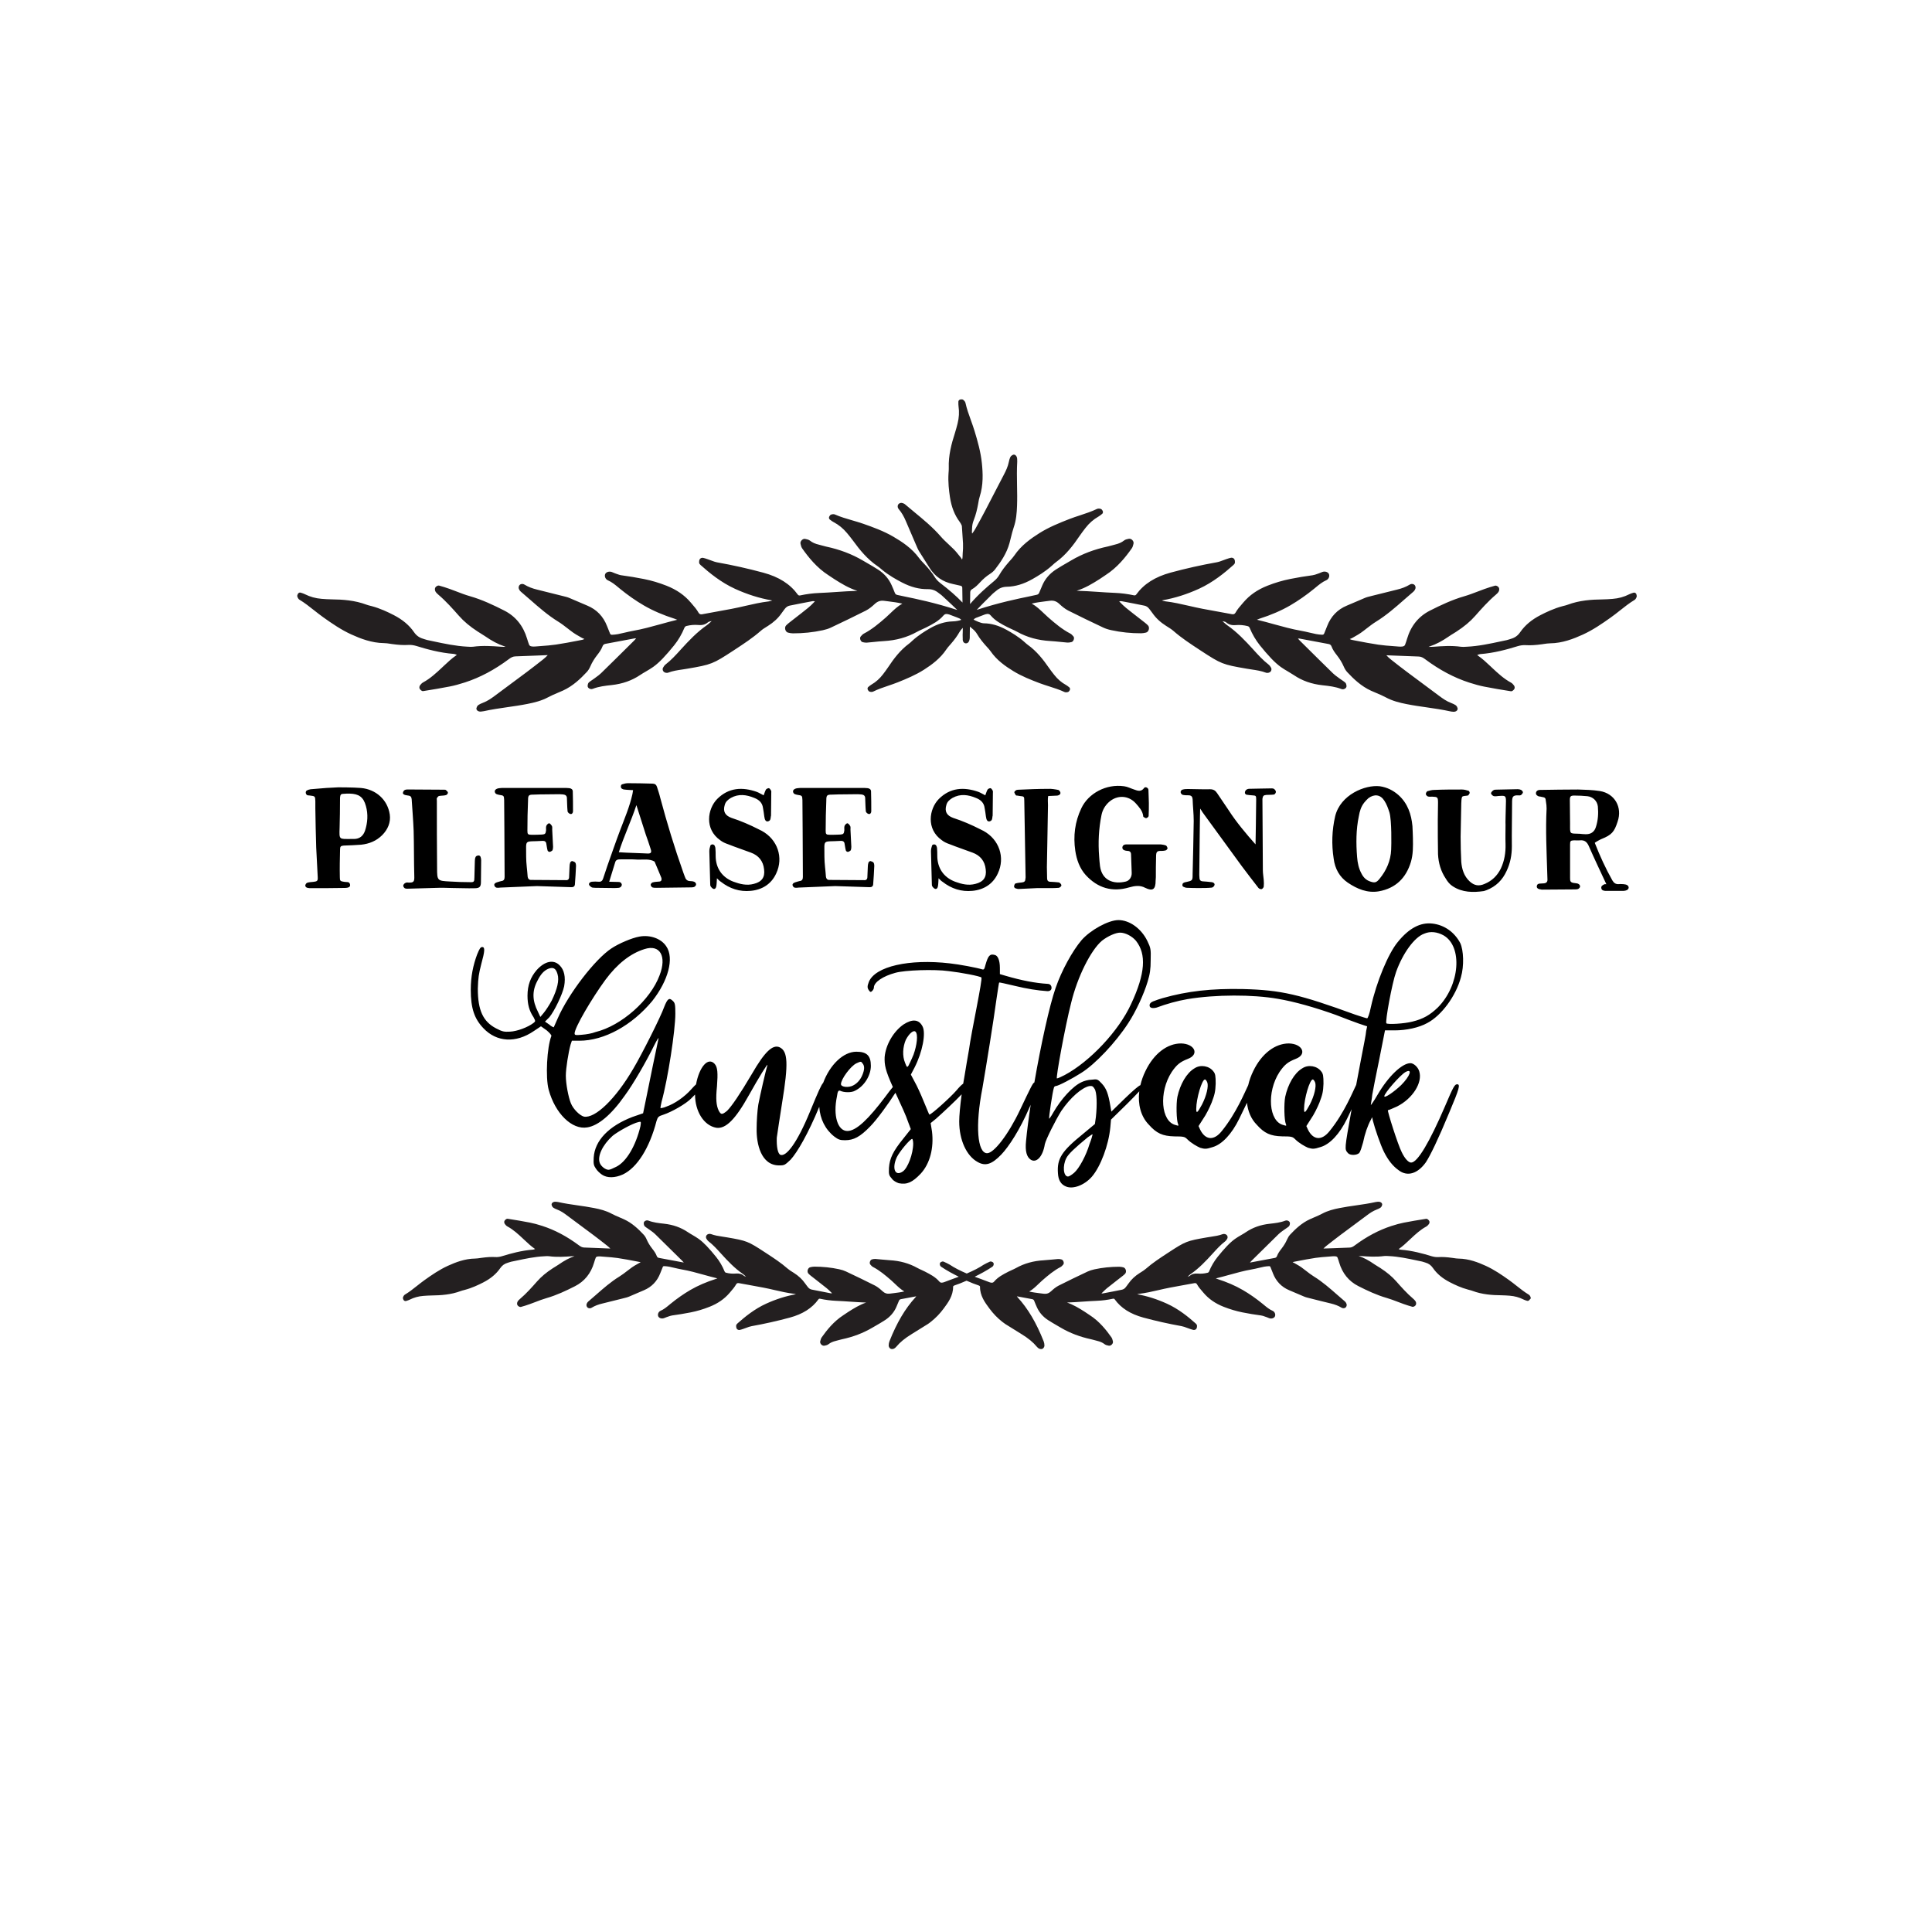 <?xml version="1.0" encoding="utf-8"?>
<!-- Generator: Adobe Illustrator 21.0.0, SVG Export Plug-In . SVG Version: 6.00 Build 0)  -->
<svg version="1.1" id="Calque_1" xmlns="http://www.w3.org/2000/svg" xmlns:xlink="http://www.w3.org/1999/xlink" x="0px" y="0px"
	 viewBox="0 0 600 600" style="enable-background:new 0 0 600 600;" xml:space="preserve">
<style type="text/css">
	.st0{fill:#231F20;}
</style>
<g id="Calque_5">
	<path class="st0" d="M475.35,402.87c-0.15-0.4-0.34-0.67-0.58-0.81l0,0c-1.32-0.79-2.56-1.77-3.76-2.72
		c-0.77-0.61-1.56-1.23-2.37-1.81c-2.21-1.58-4.59-3.21-7.21-4.41c-2.39-1.09-5.27-2.21-8.44-2.25c-0.52-0.01-1.04-0.08-1.58-0.17
		l-0.43-0.06c-1.71-0.24-3.03-0.31-4.27-0.24c-0.67,0.04-1.36-0.05-2.11-0.27c-2.59-0.8-6.03-1.76-9.63-2.03
		c-0.18-0.01-0.39-0.09-0.6-0.19c1.2-0.82,2.25-1.81,3.27-2.77l0.48-0.45c1.47-1.37,2.99-2.79,4.83-3.78
		c0.35-0.19,0.6-0.51,0.81-0.77c0.2-0.26,0.28-0.73,0.07-1.02c-0.14-0.21-0.52-0.69-0.98-0.6l-0.38,0.06
		c-2.14,0.34-4.34,0.7-6.51,1.13c-1.17,0.23-2.43,0.57-3.87,1.04c-3.91,1.28-7.63,3.25-11.38,6.04c-0.52,0.39-0.99,0.65-1.6,0.66
		c-1.72,0.05-3.44,0.12-5.16,0.2c-0.96,0.04-1.92,0.08-2.93,0.09c0.32-0.33,0.66-0.64,1.03-0.93c1.34-1.05,2.78-2.18,4.22-3.26
		c1.34-1.01,2.69-2,4.04-3c1.39-1.03,2.78-2.06,4.17-3.1c0.91-0.69,1.92-1.38,3.06-1.81c0.47-0.17,0.83-0.35,1.15-0.56
		c0.37-0.24,0.51-0.7,0.54-0.83c0.06-0.23,0-0.47-0.16-0.66c-0.23-0.27-0.66-0.41-1.08-0.38l-0.15,0.01
		c-0.2,0.02-0.41,0.04-0.61,0.08c-2,0.45-4.08,0.75-6.09,1.04c-1.68,0.24-3.42,0.49-5.13,0.83c-1.78,0.35-3.67,0.81-5.42,1.76
		c-0.78,0.42-1.63,0.78-2.45,1.13c-0.45,0.19-0.89,0.38-1.33,0.58c-2.56,1.17-4.55,3.08-6.16,4.8c-0.36,0.39-0.68,0.9-0.95,1.52
		c-0.41,0.95-0.98,1.88-1.74,2.86c-0.5,0.64-1.07,1.4-1.4,2.31c-0.13,0.36-0.43,0.49-0.66,0.53c-2.51,0.48-5.02,0.94-7.53,1.41
		c-0.06,0.01-0.12,0.02-0.19,0.02c0.14-0.17,0.31-0.35,0.48-0.52l1.07-1.06c2.45-2.43,4.9-4.86,7.37-7.26
		c0.39-0.38,0.84-0.71,1.32-1.05l0.46-0.33c0.17-0.13,0.35-0.24,0.52-0.36c0.28-0.19,0.57-0.38,0.83-0.6
		c0.29-0.25,0.35-0.68,0.37-0.97c0.02-0.26-0.11-0.51-0.35-0.69c-0.26-0.19-0.69-0.32-1.07-0.17c-1.55,0.61-3.24,0.79-4.86,0.97
		c-2.83,0.31-5.24,1.16-7.39,2.61c-0.49,0.33-1,0.63-1.5,0.92c-0.62,0.36-1.26,0.73-1.86,1.16c-0.8,0.57-1.62,1.3-2.5,2.22
		c-0.98,1.03-1.96,2.17-2.92,3.37c-1.08,1.35-1.98,2.87-2.65,4.51c-0.1,0.25-0.24,0.37-0.49,0.43c-1,0.26-2.02,0.34-3.06,0.25
		c-1.03-0.09-1.83,0.14-2.53,0.74c-0.12,0.1-0.34,0.16-0.58,0.21l0.26-0.23c0.24-0.22,0.48-0.44,0.75-0.62
		c2.55-1.78,4.62-3.97,6.7-6.25l0.11-0.12c1.23-1.36,2.4-2.64,3.8-3.72c0.3-0.23,0.51-0.55,0.68-0.86c0.17-0.29,0.12-0.69-0.02-0.93
		c-0.19-0.32-0.54-0.45-0.65-0.48c-0.25-0.08-0.54-0.07-0.77,0.02c-1.16,0.44-2.37,0.62-3.64,0.81c-0.42,0.06-0.84,0.13-1.26,0.2
		c-6.25,1.08-6.59,1.21-11.93,4.7l-0.31,0.2c-2.27,1.49-4.62,3.02-6.72,4.86c-0.46,0.4-0.98,0.73-1.54,1.08l-0.31,0.19
		c-1.49,0.94-2.64,2.02-3.52,3.29c-0.17,0.25-0.36,0.49-0.54,0.73l-0.28,0.37c-0.33,0.45-0.74,0.72-1.22,0.82
		c-1.97,0.41-3.94,0.78-5.92,1.15c-0.05,0.01-0.1,0.01-0.15,0.01c-0.09,0-0.19-0.01-0.28,0l0.14-0.15c0.49-0.49,0.99-1,1.52-1.44
		c1.1-0.88,2.21-1.75,3.32-2.61l1.61-1.25c0.26-0.2,0.51-0.42,0.74-0.66c0.27-0.28,0.36-0.73,0.22-1.18
		c-0.13-0.43-0.42-0.74-0.79-0.82c-0.37-0.09-0.8-0.18-1.25-0.18c-2.66,0.01-5.21,0.26-7.72,0.81c-0.81,0.18-1.49,0.4-2.09,0.68
		c-3.06,1.45-6.05,2.87-9,4.37c-0.92,0.47-1.73,1.17-2.33,1.74c-0.71,0.66-1.44,0.9-2.34,0.78c-0.37-0.05-0.75-0.1-1.12-0.14
		c-1.11-0.14-2.25-0.28-3.35-0.54c1.1-0.65,2.01-1.52,2.89-2.37c0.38-0.36,0.76-0.73,1.15-1.07c1.82-1.59,3.62-3.1,5.7-4.18
		c0.3-0.16,0.52-0.41,0.71-0.63l0.09-0.1c0.2-0.21,0.24-0.54,0.12-0.91c-0.13-0.39-0.38-0.65-0.67-0.71l-0.13-0.03
		c-0.28-0.06-0.59-0.13-0.92-0.1c-0.61,0.05-1.21,0.11-1.82,0.17c-0.86,0.09-1.71,0.17-2.57,0.22c-3.24,0.18-6.07,0.97-8.65,2.41
		c-0.41,0.23-0.83,0.42-1.26,0.61c-0.35,0.16-0.69,0.31-1.03,0.48l-0.15,0.08c-1.56,0.8-3.16,1.62-4.37,3.05
		c-0.29,0.35-0.63,0.42-1.17,0.27l-0.16-0.04c-0.55-0.23-1.32-0.51-2.22-0.84c-0.75-0.27-1.58-0.57-2.47-0.91
		c1.65-0.81,3.68-1.89,5.45-3.08c0.32-0.2,0.46-0.6,0.45-0.88c-0.01-0.27-0.14-0.48-0.35-0.59c-0.2-0.1-0.52-0.28-0.85-0.13
		c-0.65,0.29-1.29,0.59-1.93,0.96c-1.37,0.92-3.09,1.81-5.24,2.73c-2.15-0.92-3.87-1.81-5.27-2.75c-0.61-0.35-1.25-0.65-1.91-0.94
		c-0.32-0.15-0.65,0.03-0.84,0.13c-0.21,0.11-0.34,0.33-0.35,0.59c-0.01,0.28,0.13,0.68,0.43,0.87c1.77,1.2,3.81,2.28,5.46,3.09
		c-0.89,0.34-1.73,0.64-2.47,0.91c-0.9,0.33-1.67,0.61-2.19,0.82l-0.21,0.05c-0.53,0.15-0.87,0.07-1.16-0.27
		c-1.21-1.43-2.82-2.25-4.37-3.05l-0.15-0.08c-0.34-0.17-0.68-0.33-1.03-0.49c-0.43-0.19-0.85-0.38-1.26-0.61
		c-2.58-1.44-5.41-2.23-8.65-2.41c-0.86-0.05-1.71-0.13-2.57-0.22c-0.6-0.06-1.21-0.12-1.81-0.17c-0.33-0.03-0.64,0.04-0.92,0.1
		l-0.12,0.03c-0.3,0.06-0.55,0.33-0.67,0.71c-0.12,0.36-0.07,0.69,0.12,0.9l0.09,0.11c0.19,0.22,0.41,0.47,0.71,0.63
		c2.08,1.08,3.88,2.6,5.7,4.18c0.39,0.35,0.77,0.71,1.15,1.07c0.88,0.84,1.78,1.71,2.9,2.36c-1.1,0.26-2.24,0.4-3.35,0.54
		c-0.37,0.05-0.75,0.09-1.12,0.14c-0.91,0.12-1.63-0.12-2.34-0.78c-0.6-0.56-1.42-1.27-2.33-1.74c-2.95-1.5-5.94-2.92-9-4.37
		c-0.59-0.28-1.28-0.5-2.09-0.68c-2.52-0.55-5.12-0.81-7.72-0.81c-0.45,0-0.88,0.09-1.25,0.18c-0.37,0.08-0.66,0.39-0.79,0.82
		c-0.13,0.45-0.05,0.9,0.23,1.18c0.23,0.24,0.48,0.45,0.74,0.66l1.6,1.25c1.12,0.87,2.23,1.73,3.33,2.62
		c0.54,0.43,1.04,0.94,1.53,1.44l0.11,0.11c-0.13,0.02-0.28,0.04-0.4,0.02c-1.97-0.37-3.95-0.75-5.92-1.16
		c-0.47-0.1-0.88-0.37-1.22-0.82l-0.28-0.36c-0.19-0.24-0.37-0.49-0.55-0.74c-0.88-1.27-2.03-2.34-3.52-3.29l-0.31-0.19
		c-0.56-0.35-1.08-0.67-1.54-1.07c-2.1-1.84-4.44-3.37-6.71-4.85l-0.32-0.21c-5.34-3.49-5.67-3.63-11.93-4.7
		c-0.42-0.07-0.84-0.13-1.26-0.2c-1.28-0.19-2.48-0.37-3.64-0.81c-0.23-0.08-0.51-0.09-0.77-0.02c-0.11,0.03-0.47,0.16-0.65,0.48
		c-0.14,0.25-0.19,0.64-0.02,0.93c0.18,0.31,0.39,0.63,0.69,0.87c1.4,1.08,2.57,2.36,3.8,3.72l0.11,0.12
		c2.07,2.28,4.14,4.47,6.7,6.25c0.26,0.18,0.5,0.4,0.75,0.62l0.27,0.24c-0.24-0.05-0.46-0.11-0.58-0.21
		c-0.69-0.6-1.49-0.83-2.53-0.74c-1.03,0.09-2.06,0.01-3.06-0.25c-0.25-0.06-0.39-0.19-0.49-0.44c-0.67-1.64-1.56-3.16-2.65-4.51
		c-0.96-1.2-1.94-2.33-2.92-3.37c-0.88-0.92-1.69-1.64-2.49-2.21c-0.6-0.43-1.24-0.8-1.86-1.17c-0.51-0.3-1.02-0.59-1.5-0.92
		c-2.15-1.45-4.56-2.3-7.39-2.61c-1.63-0.18-3.31-0.36-4.86-0.97c-0.38-0.15-0.81-0.02-1.07,0.17c-0.24,0.18-0.37,0.43-0.35,0.69
		c0.02,0.3,0.08,0.73,0.38,0.98c0.26,0.22,0.54,0.41,0.83,0.6c0.18,0.12,0.35,0.23,0.52,0.36l0.46,0.33
		c0.48,0.34,0.93,0.67,1.32,1.05c2.47,2.41,4.92,4.84,7.38,7.27l1.06,1.05c0.17,0.17,0.33,0.34,0.48,0.52
		c-0.07,0-0.13-0.01-0.19-0.02c-2.51-0.46-5.02-0.93-7.53-1.41c-0.22-0.04-0.52-0.17-0.65-0.53c-0.33-0.91-0.9-1.67-1.4-2.3
		c-0.76-0.97-1.33-1.91-1.74-2.86c-0.26-0.62-0.58-1.13-0.95-1.52c-1.61-1.72-3.59-3.64-6.16-4.8c-0.44-0.2-0.89-0.39-1.33-0.58
		c-0.82-0.35-1.67-0.71-2.45-1.13c-1.75-0.95-3.64-1.41-5.42-1.76c-1.7-0.34-3.44-0.59-5.13-0.83c-2.01-0.29-4.08-0.59-6.08-1.04
		c-0.2-0.04-0.4-0.06-0.61-0.08l-0.15-0.01c-0.43-0.03-0.85,0.11-1.08,0.38c-0.16,0.19-0.22,0.43-0.16,0.65
		c0.03,0.13,0.17,0.58,0.54,0.83c0.32,0.21,0.68,0.39,1.14,0.56c1.15,0.42,2.15,1.12,3.06,1.81c1.39,1.04,2.79,2.08,4.18,3.11
		c1.34,0.99,2.69,1.99,4.02,2.99c1.42,1.06,2.82,2.16,4.22,3.26c0.38,0.3,0.74,0.62,1.06,0.95c-0.99-0.04-1.97-0.08-2.96-0.12
		c-1.72-0.07-3.44-0.15-5.16-0.2c-0.61-0.01-1.08-0.28-1.6-0.66c-3.75-2.79-7.47-4.77-11.38-6.04c-1.44-0.47-2.7-0.81-3.87-1.04
		c-2.17-0.43-4.38-0.79-6.52-1.13l-0.37-0.06c-0.46-0.07-0.84,0.4-0.97,0.59c-0.21,0.3-0.13,0.77,0.08,1.04
		c0.2,0.26,0.45,0.58,0.8,0.76c1.83,0.98,3.35,2.4,4.83,3.78l0.48,0.45c1.02,0.96,2.07,1.95,3.27,2.77
		c-0.21,0.09-0.42,0.17-0.6,0.19c-3.6,0.27-7.04,1.23-9.63,2.03c-0.74,0.23-1.43,0.32-2.11,0.28c-1.24-0.07-2.56,0-4.27,0.24
		l-0.43,0.06c-0.55,0.08-1.07,0.16-1.59,0.17c-3.18,0.04-6.05,1.16-8.45,2.25c-2.61,1.19-4.99,2.83-7.21,4.41
		c-0.81,0.58-1.61,1.21-2.37,1.81c-1.2,0.95-2.43,1.93-3.76,2.72c-0.24,0.15-0.43,0.41-0.58,0.81c-0.11,0.3,0.02,0.58,0.13,0.81
		c0.13,0.26,0.48,0.47,0.79,0.37l0.2-0.06c0.31-0.1,0.64-0.2,0.95-0.36c1.3-0.66,2.73-1.06,4.26-1.17c0.81-0.06,1.68-0.12,2.52-0.13
		c2.91-0.04,6.03-0.23,9.08-1.38c0.31-0.12,0.64-0.2,0.96-0.28l0.33-0.09c2.21-0.58,4.2-1.54,5.69-2.3
		c2.32-1.19,4.05-2.65,5.29-4.45c0.58-0.84,1.31-1.36,2.3-1.65c0.16-0.04,0.31-0.1,0.47-0.15c0.2-0.07,0.4-0.14,0.6-0.18l1.59-0.33
		c2.81-0.6,5.72-1.22,8.64-1.36l0.34-0.02c0.42-0.03,0.82-0.05,1.19,0c2.47,0.34,5.02,0.16,7.06,0.01c0.28-0.02,0.57-0.03,0.86-0.03
		c-1.58,0.54-3.12,1.35-4.97,2.64c-0.32,0.22-0.66,0.43-0.99,0.63c-0.26,0.16-0.51,0.31-0.76,0.47c-2.04,1.32-3.6,2.63-4.9,4.1
		c-1.56,1.76-3.32,3.76-5.3,5.44c-0.25,0.21-0.54,0.47-0.73,0.79c-0.18,0.28-0.27,0.77-0.09,1.11c0.16,0.31,0.66,0.69,1.12,0.58
		c0.86-0.23,1.74-0.51,2.69-0.85c0.62-0.22,1.23-0.46,1.85-0.69c1.1-0.42,2.23-0.86,3.36-1.18c3.15-0.9,6.12-2.31,8.86-3.7
		c2.95-1.5,4.95-3.96,5.94-7.32c0.15-0.51,0.31-1.01,0.5-1.5c0.07-0.17,0.2-0.38,0.68-0.42c0.28-0.03,0.56-0.03,0.83-0.01
		c0.5,0.04,0.99,0.08,1.49,0.12c1.25,0.09,2.55,0.19,3.8,0.37c1.94,0.28,3.91,0.67,5.81,1.03l1.02,0.2
		c0.11,0.02,0.22,0.06,0.34,0.12c-0.01,0-0.02,0.01-0.03,0.01c-0.15,0.05-0.3,0.11-0.43,0.19c-0.25,0.15-0.5,0.29-0.75,0.43
		c-0.49,0.28-1,0.56-1.47,0.9c-0.53,0.37-1.04,0.77-1.56,1.17c-0.76,0.59-1.54,1.19-2.35,1.69c-2.66,1.63-5,3.69-7.27,5.68
		c-0.79,0.69-1.58,1.39-2.38,2.06c-0.11,0.09-0.19,0.18-0.26,0.27c-0.18,0.26-0.52,0.75-0.2,1.37c0.12,0.22,0.32,0.38,0.58,0.45
		c0.31,0.09,0.64,0.03,0.93-0.15c0.93-0.57,1.98-0.98,3.3-1.29c2.09-0.5,4.18-1.03,6.27-1.56l1.17-0.3
		c0.28-0.07,0.58-0.18,0.95-0.33l1.86-0.8c0.87-0.38,1.75-0.75,2.62-1.12c2.43-1.02,4.16-2.81,5.12-5.33l0.04-0.1
		c0.23-0.61,0.47-1.22,0.73-1.82c0.05-0.12,0.14-0.27,0.44-0.25c0.51,0.03,1.04,0.07,1.54,0.17c0.53,0.11,1.06,0.23,1.59,0.36
		c0.74,0.17,1.51,0.35,2.28,0.49c2.37,0.41,4.73,1.06,7.01,1.7c1.34,0.37,2.72,0.75,4.09,1.08c-0.13,0.06-0.26,0.11-0.4,0.15
		c-3.04,0.97-5.65,2.1-7.98,3.45c-2.06,1.2-4.13,2.64-6.15,4.29l-0.4,0.33c-0.87,0.72-1.7,1.41-2.7,1.84
		c-0.57,0.25-0.92,0.9-0.8,1.51c0.05,0.28,0.23,0.53,0.51,0.69c0.37,0.22,0.88,0.26,1.31,0.11c0.15-0.05,0.31-0.12,0.46-0.18
		c0.13-0.06,0.26-0.12,0.4-0.16c0.16-0.05,0.31-0.11,0.47-0.16c0.42-0.15,0.82-0.29,1.21-0.35c1.88-0.25,3.82-0.57,5.75-0.95
		c1.98-0.39,3.9-0.96,5.87-1.74c2.59-1.02,4.64-2.44,6.25-4.33l0.35-0.41c0.59-0.69,1.21-1.4,1.68-2.24
		c0.19-0.33,0.44-0.44,0.85-0.37c1.03,0.19,2.06,0.38,3.1,0.56c1.48,0.27,2.96,0.54,4.44,0.82c1.19,0.22,2.4,0.5,3.56,0.77
		c1.96,0.45,3.99,0.92,6.04,1.16c0.2,0.02,0.39,0.07,0.59,0.13c-3.14,0.57-6.17,1.53-9.27,2.94c-3.65,1.66-6.66,4.15-8.88,6.12
		c-0.19,0.17-0.4,0.39-0.43,0.7c-0.03,0.3,0.03,0.63,0.15,0.9c0.16,0.33,0.64,0.51,0.94,0.44c0.34-0.07,0.68-0.18,1.01-0.29
		l0.14-0.05c0.29-0.1,0.58-0.21,0.87-0.31c0.58-0.22,1.14-0.43,1.7-0.53c3.92-0.7,7.9-1.59,11.83-2.65
		c4.04-1.09,6.96-2.95,8.92-5.68c0.08-0.11,0.21-0.24,0.52-0.18c1.67,0.36,3.33,0.57,4.92,0.64c1.47,0.06,2.94,0.16,4.41,0.26
		c1.63,0.11,3.29,0.22,4.95,0.28c-2,0.7-3.8,1.79-5.49,2.87c-0.26,0.17-0.52,0.34-0.78,0.52c-0.25,0.17-0.51,0.35-0.76,0.51
		c-3.04,1.95-5.21,4.71-6.76,6.91c-0.24,0.34-0.34,0.76-0.43,1.12l-0.03,0.12c-0.08,0.32,0.04,0.69,0.33,0.99
		c0.28,0.29,0.65,0.43,1.03,0.35c0.4-0.08,0.86-0.17,1.22-0.46c0.6-0.48,1.32-0.8,2.32-1.04c0.27-0.06,0.54-0.14,0.81-0.22
		c0.32-0.09,0.65-0.18,0.98-0.25c3.53-0.75,6.62-1.93,9.45-3.59c0.38-0.23,0.77-0.45,1.16-0.67c0.94-0.54,1.92-1.11,2.85-1.72
		c1.59-1.04,2.76-2.4,3.48-4.04c0.28-0.64,0.56-1.29,0.82-1.95c0.12-0.3,0.3-0.45,0.65-0.51l2.27-0.42
		c0.82-0.15,1.64-0.31,2.46-0.46c-0.07,0.11-0.14,0.2-0.22,0.28c-3.23,3.53-5.8,7.87-8.1,13.67c-0.15,0.38-0.24,0.83-0.25,1.3
		c-0.01,0.38,0.23,0.82,0.55,1.01c0.33,0.2,0.79,0.12,1.08,0c0.25-0.11,0.47-0.29,0.72-0.58c1.19-1.43,2.69-2.66,4.88-4
		c1.65-1.01,3.3-2.04,4.94-3.07c0.3-0.19,0.58-0.41,0.85-0.63l0.12-0.09c1.47-1.16,2.77-2.5,3.95-4.1c1.38-1.86,2.95-3.97,2.92-6.77
		c0-0.18,0.21-0.31,0.45-0.41c0.17-0.07,0.35-0.14,0.53-0.19c0.41-0.11,1.63-0.58,3.2-1.27c1.57,0.69,2.79,1.16,3.2,1.27
		c0.18,0.05,0.36,0.12,0.6,0.22c0.18,0.07,0.38,0.2,0.38,0.38c-0.03,2.8,1.54,4.91,2.92,6.77c1.19,1.6,2.48,2.94,3.95,4.1l0.12,0.09
		c0.28,0.22,0.56,0.44,0.86,0.63c1.64,1.03,3.29,2.06,4.94,3.07c2.19,1.34,3.69,2.57,4.88,4.01c0.24,0.28,0.47,0.47,0.71,0.57
		c0.16,0.07,0.38,0.13,0.6,0.13c0.17,0,0.34-0.03,0.48-0.12c0.32-0.19,0.56-0.63,0.55-1.01c-0.01-0.47-0.1-0.92-0.25-1.3
		c-2.3-5.8-4.88-10.15-8.1-13.67c-0.08-0.08-0.15-0.18-0.22-0.29c0.82,0.15,1.65,0.31,2.47,0.46l2.26,0.42
		c0.35,0.07,0.53,0.21,0.65,0.51c0.25,0.66,0.53,1.3,0.82,1.95c0.72,1.64,1.89,3,3.48,4.04c0.94,0.61,1.92,1.17,2.86,1.72
		c0.38,0.22,0.77,0.44,1.15,0.67c2.83,1.66,5.92,2.83,9.45,3.59c0.33,0.07,0.65,0.16,0.97,0.25c0.27,0.08,0.54,0.15,0.81,0.22
		c1.01,0.24,1.72,0.56,2.33,1.04c0.36,0.28,0.81,0.37,1.27,0.46c0.33,0.07,0.69-0.06,0.98-0.36c0.29-0.29,0.41-0.66,0.33-0.99
		l-0.03-0.12c-0.09-0.37-0.19-0.78-0.43-1.12c-1.55-2.19-3.71-4.96-6.76-6.91c-0.26-0.16-0.51-0.34-0.76-0.51
		c-0.26-0.18-0.52-0.35-0.78-0.52c-1.69-1.08-3.49-2.17-5.49-2.87c1.67-0.05,3.33-0.17,4.95-0.28c1.47-0.1,2.94-0.2,4.41-0.26
		c1.59-0.06,3.25-0.28,4.92-0.64c0.3-0.06,0.44,0.07,0.52,0.18c1.96,2.73,4.88,4.58,8.92,5.68c3.93,1.06,7.91,1.95,11.83,2.65
		c0.56,0.1,1.12,0.31,1.7,0.53c0.29,0.11,0.58,0.22,0.87,0.31l0.15,0.05c0.33,0.11,0.66,0.22,1,0.29c0.32,0.07,0.79-0.1,0.95-0.44
		c0.13-0.26,0.18-0.59,0.15-0.9c-0.03-0.29-0.24-0.51-0.43-0.68c-2.22-1.98-5.24-4.46-8.88-6.12c-3.1-1.41-6.13-2.38-9.27-2.94
		c0.2-0.06,0.4-0.11,0.59-0.13c2.05-0.24,4.08-0.71,6.04-1.16c1.17-0.27,2.37-0.54,3.56-0.77c1.48-0.28,2.97-0.55,4.46-0.82
		c1.03-0.19,2.06-0.37,3.09-0.56c0.41-0.08,0.66,0.03,0.85,0.37c0.47,0.84,1.08,1.55,1.68,2.23l0.35,0.41
		c1.61,1.89,3.65,3.31,6.25,4.33c1.96,0.77,3.88,1.34,5.87,1.74c1.93,0.38,3.87,0.71,5.75,0.95c0.39,0.05,0.79,0.19,1.21,0.35
		c0.16,0.06,0.31,0.11,0.47,0.16c0.13,0.04,0.27,0.1,0.4,0.16c0.15,0.07,0.3,0.13,0.46,0.19c0.44,0.15,0.94,0.11,1.31-0.11
		c0.28-0.16,0.46-0.41,0.51-0.69c0.12-0.61-0.23-1.26-0.8-1.51c-1-0.43-1.83-1.12-2.7-1.84l-0.4-0.33
		c-2.02-1.65-4.09-3.09-6.16-4.29c-2.32-1.35-4.93-2.48-7.98-3.45c-0.13-0.04-0.26-0.09-0.39-0.15c1.38-0.33,2.75-0.71,4.09-1.08
		c2.28-0.63,4.64-1.29,7.01-1.7c0.77-0.13,1.54-0.31,2.28-0.49c0.53-0.12,1.06-0.25,1.59-0.36c0.5-0.1,1.03-0.14,1.55-0.17
		c0.28-0.01,0.39,0.13,0.44,0.25c0.26,0.59,0.49,1.2,0.72,1.8l0.04,0.12c0.97,2.52,2.69,4.31,5.12,5.32
		c0.87,0.37,1.74,0.74,2.61,1.11l1.88,0.8c0.37,0.16,0.67,0.26,0.95,0.33l1.19,0.3c2.08,0.53,4.16,1.06,6.24,1.55
		c1.32,0.32,2.37,0.73,3.3,1.29c0.29,0.18,0.63,0.23,0.93,0.15c0.26-0.07,0.46-0.23,0.58-0.46c0.31-0.61-0.02-1.1-0.2-1.36
		c-0.07-0.1-0.15-0.19-0.25-0.27c-0.8-0.68-1.6-1.37-2.39-2.07c-2.27-1.99-4.61-4.05-7.26-5.68c-0.81-0.5-1.6-1.11-2.35-1.7
		c-0.51-0.4-1.03-0.8-1.55-1.17c-0.48-0.34-0.98-0.62-1.47-0.9c-0.25-0.14-0.5-0.28-0.75-0.43c-0.13-0.08-0.28-0.13-0.43-0.19
		c-0.01,0-0.02-0.01-0.03-0.01c0.12-0.06,0.23-0.1,0.34-0.12l1.01-0.2c1.9-0.37,3.87-0.75,5.82-1.04c1.25-0.18,2.55-0.28,3.8-0.37
		c0.5-0.04,1-0.07,1.49-0.12c0.28-0.02,0.56-0.02,0.84,0.01c0.47,0.05,0.61,0.25,0.67,0.42c0.19,0.49,0.35,0.99,0.5,1.5
		c0.99,3.36,2.99,5.82,5.94,7.32c2.74,1.39,5.71,2.8,8.86,3.7c1.13,0.33,2.27,0.76,3.36,1.18c0.61,0.24,1.23,0.47,1.85,0.69
		c0.95,0.34,1.83,0.61,2.69,0.85c0.45,0.11,0.96-0.26,1.11-0.58c0.18-0.35,0.09-0.83-0.09-1.11c-0.2-0.32-0.48-0.58-0.73-0.8
		c-1.97-1.68-3.74-3.67-5.3-5.44c-1.3-1.47-2.86-2.77-4.9-4.1c-0.25-0.16-0.51-0.32-0.76-0.47c-0.34-0.2-0.67-0.41-1-0.63
		c-1.85-1.29-3.39-2.1-4.98-2.64c0.29,0,0.57,0.01,0.86,0.03c2.05,0.15,4.59,0.33,7.06-0.01c0.37-0.05,0.77-0.02,1.19,0l0.34,0.02
		c2.92,0.14,5.83,0.76,8.64,1.36l1.59,0.33c0.21,0.04,0.4,0.11,0.6,0.18c0.16,0.05,0.31,0.11,0.47,0.15
		c0.99,0.28,1.72,0.81,2.3,1.65c1.24,1.81,2.97,3.26,5.29,4.45c1.49,0.77,3.48,1.72,5.69,2.3l0.33,0.09
		c0.32,0.08,0.65,0.16,0.96,0.28c3.06,1.15,6.17,1.35,9.08,1.38c0.84,0.01,1.71,0.07,2.52,0.13c1.53,0.12,2.96,0.51,4.26,1.17
		c0.31,0.16,0.64,0.26,0.95,0.36l0.19,0.06c0.32,0.1,0.67-0.11,0.82-0.42C475.33,403.45,475.46,403.17,475.35,402.87z
		 M380.37,383.78C380.37,383.78,380.37,383.78,380.37,383.78L380.37,383.78L380.37,383.78z"/>
</g>
<g id="Calque_4">
	<path d="M426.16,340.02c0.21-1.15,1.15-6.16,2.19-11.06l1.77-8.97h3.03c3.55,0,7.51-0.83,10.12-2.29
		c4.38-2.3,8.87-8.35,10.43-14.19c1.04-3.55,0.83-8.45-0.21-10.64c-1.77-3.34-4.9-5.63-8.66-6.05c-3.65-0.42-7.2,1.36-10.75,5.74
		c-2.92,3.55-6.57,12.21-8.35,20.24c-0.42,2.09-0.94,3.44-1.15,3.44c-0.21,0-1.88-0.52-3.75-1.15c-17.21-6.26-22.85-7.62-34.74-7.93
		c-9.91-0.21-17.32,0.63-25.04,2.82c-0.97,0.28-1.97,0.63-2.97,1.02c-0.51,0.22-1.34,0.71-0.98,1.63c0.36,0.59,1.42,0.47,2.1,0.28
		c3.06-1.14,6.34-2.06,9.57-2.62c8.76-1.46,20.34-1.46,28.06-0.1c5.01,0.83,11.68,2.71,18.05,5.01c2.61,1.04,5.74,2.19,7.2,2.71
		l2.5,0.83l-0.31,1.46c0,0.73-0.83,4.8-1.67,9.18c-0.46,2.33-0.97,5.1-1.43,7.57c-0.01,0.02-0.02,0.03-0.03,0.04
		c-0.94,1.88-3.65,8.66-8.24,14.29c-2.5,3.13-5.11,2.71-6.68-0.42l-0.52-1.15l1.46-2.29c0.83-1.15,1.98-3.44,2.61-5.01
		c0.94-2.5,1.15-3.34,1.25-5.84c0-2.4-0.1-3.13-0.73-3.86c-1.25-1.67-3.96-2.19-5.84-0.94c-2.5,1.46-4.49,5.01-5.32,8.87
		c-0.42,2.09-0.31,7.3,0.21,8.45c0.21,0.52,0.21,0.63-0.73,0.31c-4.59-1.04-5.32-10.22-1.25-16.48c1.57-2.29,2.61-3.13,5.01-4.07
		c3.65-1.36,2.19-4.69-2.09-4.8c-4.28,0-8.45,3.13-11.06,8.55c-0.72,1.46-1.24,2.94-1.58,4.42c-0.95,1.92-3.66,8.65-8.22,14.26
		c-2.5,3.13-5.11,2.71-6.68-0.42l-0.52-1.15l1.46-2.29c0.83-1.15,1.98-3.44,2.61-5.01c0.94-2.5,1.15-3.34,1.25-5.84
		c0-2.4-0.1-3.13-0.73-3.86c-1.25-1.67-3.96-2.19-5.84-0.94c-2.5,1.46-4.49,5.01-5.32,8.87c-0.42,2.09-0.31,7.3,0.21,8.45
		c0.21,0.52,0.21,0.63-0.73,0.31c-4.59-1.04-5.32-10.22-1.25-16.48c1.57-2.29,2.61-3.13,5.01-4.07c3.65-1.36,2.19-4.69-2.09-4.8
		c-4.28,0-8.45,3.13-11.06,8.55c-0.72,1.46-1.24,2.94-1.58,4.41c-0.55,0.2-2.15,1.54-4.74,4.04l-4.28,4.17l-0.31-1.77
		c-0.63-3.76-1.25-5.42-2.61-6.89c-1.36-1.46-1.46-1.46-3.23-1.25c-1.04,0-2.4,0.42-3.03,0.73c-2.82,1.25-6.47,5.32-8.87,9.49
		c-0.63,1.15-1.25,1.98-1.25,1.88c-0.21-0.1,1.04-8.45,1.46-9.6c0-0.31,0.42-0.52,0.52-0.52c0.83,0,5.32-2.4,7.93-4.07
		c4.38-2.71,10.75-9.49,14.61-15.44c2.4-3.65,4.9-9.08,6.05-12.94c0.73-2.4,0.94-3.86,0.94-6.68c0.1-3.44,0-3.76-1.04-5.95
		c-1.88-3.86-5.53-6.47-8.97-6.47c-3.13,0-8.76,3.13-11.48,6.26c-2.82,3.34-6.16,9.39-8.03,14.81c-1.92,5.48-4.58,17.71-6.6,29.35
		c-0.49,0.19-1.04,1.34-4.45,8.52c-3.65,7.72-8.14,13.46-10.22,13.46c-3.03,0-3.76-8.55-1.46-20.24c1.15-6.68,3.44-20.76,4.38-27.75
		c0.42-2.71,0.73-5.01,0.83-5.01c0.1-0.1,2.19,0.42,4.9,1.04c3.63,0.89,7.02,1.43,10.04,1.63c0.83,0.03,1.24-0.36,1.3-0.88
		c0.08-0.68-0.31-1.33-1.13-1.38c-3.84-0.22-8.15-1.05-13.13-2.51l-1.77-0.52v-1.88c0-2.4-0.63-3.86-1.57-4.07
		c-1.56-0.42-2.09,0.21-2.92,3.13c-0.31,1.25-0.42,1.46-0.94,1.36c-1.67-0.52-7.2-1.57-10.12-1.88
		c-12.62-1.46-23.16,0.94-25.14,5.74c-0.52,1.36-0.52,1.88,0,2.61c0.42,0.63,0.63,0.63,1.04,0.21c0.31-0.31,0.52-0.73,0.52-1.04
		c0-1.67,2.82-3.55,6.68-4.59c2.92-0.83,12.1-1.15,16.59-0.52c3.76,0.42,9.7,1.56,10.12,1.98c0.21,0.21-0.52,4.28-1.46,9.18
		c-0.94,4.8-2.09,10.85-2.4,13.25c-0.42,2.4-1.04,5.95-1.36,8.03c-0.15,0.81-0.29,1.65-0.43,2.5c-0.55,0.39-1.23,1.07-2.08,2.09
		c-1.88,2.19-8.14,7.82-8.45,7.51c-0.1-0.1-0.63-1.46-1.25-2.92c-0.63-1.56-1.77-4.28-2.71-6.15l-1.77-3.34l1.15-2.19
		c2.5-4.9,3.55-10.64,2.5-12.73c-1.15-2.3-3.23-2.4-5.95-0.63c-3.13,2.19-5.53,6.36-5.84,10.12c-0.09,2.45,0.22,4.11,2.55,9.29
		c-0.6,0.7-1.37,1.69-2.34,3.02c-5.11,6.78-8.97,10.64-11.79,10.64c-3.03,0-4.49-4.8-3.23-10.75c0.21-1.56,0.42-1.88,0.94-1.77
		c1.25,0.63,3.65,0.63,4.69,0c2.82-1.36,4.9-4.69,4.9-7.72c0-3.13-1.25-4.38-4.49-4.38c-4.05,0-8.24,4.04-10.33,9.69
		c-0.56,0.54-1.44,2.49-4.07,8.88c-4.07,9.91-7.41,14.08-9.18,13.46c-0.83-0.31-1.25-2.5-1.15-5.32c0.21-1.46,0.94-6.36,1.67-10.95
		c1.98-12.1,1.77-15.86-0.73-17.11c-2.19-1.04-4.69,1.36-8.66,8.24c-3.76,6.36-6.26,10.02-7.72,11.48c-1.56,1.25-1.88,1.25-2.61-0.1
		c-0.73-1.57-0.94-3.55-0.52-7.51c0.31-4.17,0.21-5.95-0.73-6.99c-2.05-2.24-4.77,0.96-5.77,6.37c-0.39,0.35-0.85,0.82-1.42,1.46
		c-2.19,2.5-5.32,4.59-7.72,5.42c-0.94,0.42-1.77,0.52-1.88,0.52c-0.1-0.1,0.1-0.94,0.31-1.98c1.98-7.09,4.28-22.22,4.28-27.33
		c0-2.82-0.1-3.34-0.73-3.96c-1.15-1.15-1.67-0.83-2.71,1.77c-1.04,3.03-7.09,15.02-9.6,19.2c-5.53,9.49-11.89,15.54-15.34,14.92
		c-1.25-0.31-3.34-2.3-4.07-4.17c-0.73-1.77-1.56-5.95-1.56-8.55c0-2.3,0.83-7.3,1.46-9.6l0.42-1.25h2.3
		c7.82,0,16.38-4.8,22.64-12.31c5.01-6.36,6.89-13.35,4.38-17c-1.56-2.4-5.01-3.65-8.35-3.03c-2.4,0.42-6.47,2.19-8.66,3.65
		c-5.11,3.34-13.35,14.08-16.69,21.7c-0.63,1.46-1.15,2.61-1.25,2.82c-0.1,0-0.83-0.31-1.36-0.83l-1.36-0.94l1.36-1.36
		c1.56-1.88,4.07-7.09,4.59-9.6c0.52-2.92,0-5.11-1.36-6.47c-1.88-1.98-4.69-1.36-7.2,1.46c-1.88,2.19-2.82,4.69-2.82,7.93
		c0,2.61,0.52,4.7,1.88,6.68c0.63,1.25,0.63,1.25,0,1.77c-1.77,1.36-5.11,2.61-7.3,2.71c-1.88,0.1-2.4,0-4.38-1.04
		c-3.96-2.09-5.63-5.53-5.63-12.31c0.1-3.44,0.31-4.59,1.04-7.51c1.15-4.17,1.25-5.42,0.31-5.42c-0.52,0-0.83,0.52-1.56,2.3
		c-1.25,3.34-1.98,6.88-1.98,10.95c0,5.84,1.15,9.08,3.96,12c4.07,4.28,10.02,4.69,15.65,0.83l2.19-1.46l1.77,1.25
		c0.83,0.73,1.56,1.46,1.46,1.77c-1.36,3.44-1.88,12.83-0.83,16.69c1.98,7.3,7.2,12.52,12,11.68c3.34-0.52,7.41-3.86,11.58-9.81
		c2.71-3.65,6.78-10.75,9.18-15.65c0.83-1.67,1.46-2.61,1.36-2.19c-0.1,0.52-0.94,4.38-1.77,8.45c-0.83,4.17-1.88,9.28-2.3,11.27
		l-0.73,3.55l-3.34,1.15c-7.3,2.82-11.68,7.3-12,12.62c-0.1,1.98,0,2.4,0.63,3.34c0.42,0.73,1.36,1.57,1.98,1.98
		c1.56,1.04,3.96,1.04,6.47-0.1c4.38-2.09,8.24-8.14,10.43-16.59c0.42-1.25,0.52-1.46,2.19-1.98c2.5-0.83,6.99-3.34,8.66-5.11
		c0.4-0.38,0.77-0.76,1.11-1.12c0.02,5.23,2.72,9.63,6.61,10.31c2.92,0.42,5.95-2.61,10.12-10.12c3.03-5.42,6.05-10.33,5.74-9.29
		c-0.52,1.67-2.29,9.39-2.82,12.21c-0.31,1.88-0.52,5.22-0.52,7.41c-0.1,4.8,1.36,11.48,6.99,11.48c1.67,0,1.77-0.1,3.55-1.77
		c2.07-2.25,5.47-8.09,8.91-16.43c0.23,3.77,1.87,7.04,4.65,9.23c1.25,0.94,1.77,1.15,3.34,1.15c2.71,0,4.69-1.04,7.82-4.28
		c1.99-1.99,5.76-7.16,7.84-10.46c0.13,0.28,0.26,0.56,0.4,0.86c1.36,2.92,3.03,6.57,3.44,7.93l0.94,2.5l-2.4,3.03
		c-3.13,3.86-4.17,6.05-4.38,8.97c-0.1,2.09,0,2.4,0.94,3.44c0.42,0.63,1.46,1.15,2.09,1.36c2.61,0.52,4.28-0.31,6.78-2.92
		c2.92-3.13,4.17-8.03,3.55-13.14l-0.42-2.61l1.67-1.36c2.15-1.9,5.98-5.49,7.96-7.58c-0.46,3.44-0.76,6.68-0.76,8.41
		c0,5.84,2.3,10.75,5.74,12.62c2.4,1.36,4.38,0.73,7.3-2.29c2.4-2.5,5.84-7.82,8.76-14.61c0.14-0.31,0.27-0.6,0.4-0.88
		c-0.64,4.19-1.15,8.1-1.45,11.31c-0.31,3.13,0.21,4.9,1.46,5.74c1.77,1.15,3.76-0.94,4.38-4.8c0.31-1.46,3.34-7.51,5.11-10.33
		c2.82-4.17,6.36-7.2,8.66-7.72c0.94-0.1,1.15,0,1.67,0.83c0.73,1.04,0.83,4.9,0.42,8.76l-0.31,2.19l-3.76,3.13
		c-6.57,5.32-8.03,7.62-7.72,12.1c0.1,2.19,0.94,3.55,2.5,4.17c2.19,0.94,5.74-0.42,8.03-3.03c2.71-3.13,5.22-9.81,5.74-15.34
		l0.21-2.4l4.9-4.8c1.59-1.59,2.99-3.02,3.88-3.99c-0.49,4.04,0.48,7.81,2.96,10.35c2.4,2.71,4.28,3.55,7.93,3.65
		c2.82,0,3.23,0.1,3.96,0.83c1.36,1.36,3.13,2.29,4.07,2.71c1.46,0.42,1.88,0.42,3.86-0.21c2.92-0.83,5.95-4.07,8.24-8.76
		c0.92-1.94,1.73-3.6,2.43-5.01c0.28,2.64,1.27,5.01,3,6.78c2.4,2.71,4.28,3.55,7.93,3.65c2.82,0,3.23,0.1,3.96,0.83
		c1.36,1.36,3.13,2.29,4.07,2.71c1.46,0.42,1.88,0.42,3.86-0.21c2.92-0.83,5.95-4.07,8.24-8.76c0.52-1.09,0.99-2.08,1.44-3
		c-2.28,12.75-2.22,12.36-1.13,13.64c0.63,0.73,2.61,0.73,3.44,0c0.42-0.42,0.83-1.88,1.25-3.34c0.52-2.61,1.46-5.32,2.4-6.99
		l0.42-0.83l0.21,1.04c0.63,2.5,2.4,7.62,3.44,9.7c1.36,2.71,2.82,4.49,4.59,5.74c2.71,2.09,5.95,1.04,8.45-2.5
		c1.36-2.09,3.76-6.99,7.3-15.54c3.13-7.41,3.44-8.66,2.4-8.66c-0.73,0-1.15,0.63-3.75,6.78c-4.8,11.16-8.55,17.53-10.54,17.53
		c-0.83,0-1.98-1.25-2.92-3.23c-1.15-2.19-4.59-13.04-4.28-13.04c0.21,0,1.46-0.52,2.82-1.15c4.8-2.4,8.03-7.41,6.89-10.95
		c-0.42-1.36-1.77-2.5-2.71-2.5c-2.61,0-6.88,4.07-10.22,9.81c-1.25,2.19-2.29,3.55-2.09,3.13
		C425.75,342.63,426.06,341.28,426.16,340.02z M433.57,301.84c2.09-5.84,5.74-10.85,8.76-11.89c1.88-0.83,4.07-0.52,5.95,0.52
		c6.05,3.44,5.11,15.54-1.77,22.43c-2.4,2.3-4.49,3.55-7.93,4.38c-2.4,0.63-7.62,0.94-8.03,0.52
		C430.13,317.28,432.32,305.28,433.57,301.84z M332.63,311.54c1.98-8.24,6.16-16.48,9.6-19.4c1.88-1.46,4.28-2.5,5.63-2.5
		c1.57,0,3.65,1.04,4.9,2.5c3.34,4.17,2.92,10.22-1.46,19.61c-3.86,8.45-12.83,17.94-20.66,22.12c-1.04,0.52-2.09,1.04-2.4,1.04
		C327.83,334.91,330.76,318.85,332.63,311.54z M265.97,330.22c1.36-0.63,1.46-0.63,1.88,0c0.73,0.83,0.63,1.98,0,3.55
		c-0.63,1.57-1.67,2.71-2.92,3.34c-1.36,0.73-3.76,0.52-3.76-0.42C261.18,335.12,264.2,331.05,265.97,330.22z M188.05,304.24
		c3.65-4.9,7.72-8.14,12.1-9.49c4.8-1.56,6.99,2.19,4.69,8.14c-2.82,7.62-11.79,15.65-19.93,17.63c-1.04,0.42-2.82,0.73-4.17,0.83
		c-2.09,0.21-2.29,0.1-2.29-0.42C178.45,319.16,183.77,310.08,188.05,304.24z M167.81,315.82l-0.73-1.57
		c-1.77-3.44-1.88-6.47-0.21-9.6c1.04-2.09,1.98-3.13,3.34-3.76c1.56-0.63,2.4-0.21,2.92,1.57c0.63,1.98-0.1,4.8-1.77,8.24
		c-0.73,1.36-1.88,3.13-2.5,3.86L167.81,315.82z M198.9,349.73c-1.46,6.16-4.38,11.06-7.51,12.62c-1.04,0.52-1.98,0.94-2.4,0.94
		c-0.94,0-2.3-1.04-2.71-2.09c-0.83-2.09,0.83-5.63,3.96-8.45c1.67-1.36,6.15-3.86,8.03-4.28
		C199.11,348.27,199.11,348.27,198.9,349.73z M282.14,330.95c-0.42,0.63-0.52,0.52-1.04-0.83c-0.94-2.19-0.73-5.01,0.21-7.2
		c1.04-1.98,2.4-3.13,3.03-2.5c0.83,0.83,0.42,4.17-0.63,7.09C283.08,329.07,282.35,330.53,282.14,330.95z M280.37,363.81
		c-2.4,1.67-3.44-0.94-1.88-4.38c0.83-1.77,4.17-5.74,4.8-5.74c0.1,0,0.31,0.63,0.31,1.46C283.6,358.28,281.93,362.77,280.37,363.81
		z M338.37,355.26c-1.04,3.55-3.23,7.62-4.8,8.97c-0.73,0.63-1.57,1.15-1.88,1.15c-1.46,0-1.77-3.34-0.52-5.74
		c0.63-1.25,2.61-3.13,6.68-6.47c0.94-0.63,1.46-1.04,1.46-0.83C339.21,352.75,338.89,354,338.37,355.26z M371.5,344.41
		c0-3.23,1.77-9.18,2.71-9.18c0.21,0,0.52,0.42,0.73,0.94c0.42,1.15-0.21,4.07-1.67,6.89C371.92,345.55,371.5,345.97,371.5,344.41z
		 M404.99,344.41c0-3.23,1.77-9.18,2.71-9.18c0.21,0,0.52,0.42,0.73,0.94c0.42,1.15-0.21,4.07-1.67,6.89
		C405.4,345.55,404.99,345.97,404.99,344.41z M436.49,332.93c2.29-1.25,1.46,1.25-1.36,4.07c-2.19,2.09-5.22,4.17-5.22,3.44
		C429.92,339.5,434.82,333.87,436.49,332.93z"/>
</g>
<g id="Calque_3">
	<path d="M112.08,244.71c-2.36-0.2-7.01-0.2-7.01-0.2c-1.28,0.07-2.56,0.13-3.77,0.2l-4.85,0.4c-0.47,0.07-0.88,0.2-1.28,0.47
		c-0.13,0.07-0.27,0.47-0.2,0.67c0,0.27,0.2,0.54,0.4,0.67c0.2,0.13,0.54,0.07,0.81,0.13c1.69,0.2,1.69,0.2,1.75,1.82v2.22
		c0.07,4.04,0.13,8.09,0.27,12.13c0.13,3.03,0.34,6.07,0.47,9.17c0.07,1.15-0.13,1.35-1.35,1.48c-0.61,0.07-1.28,0.07-1.89,0.27
		c-0.27,0.07-0.54,0.47-0.61,0.74c-0.07,0.47,0.27,0.81,0.81,0.88l0.54,0.07c3.57,0,7.15,0,10.79-0.07c1.35,0,1.89-0.34,1.75-1.08
		c-0.2-1.01-1.08-0.67-1.75-0.81c-1.28-0.2-1.42-0.27-1.42-1.42c-0.07-2.9,0-5.8,0.07-8.7c0-0.88,0.27-1.08,1.15-1.15
		c1.82-0.07,3.64-0.13,5.39-0.27c2.49-0.27,4.72-1.15,6.54-2.97c1.75-1.75,2.7-3.98,2.36-6.4
		C120.37,248.35,116.73,245.12,112.08,244.71z M113.36,257.99c-0.54,1.55-1.62,2.56-3.44,2.56h-0.81c-3.84,0-3.77,0.34-3.64-3.51
		c0.07-1.15,0.13-7.35,0.13-9.3c0.07-0.94,0.27-1.21,1.08-1.21c0.61-0.07,1.28-0.07,1.89-0.07c2.9,0.07,4.31,1.08,5.06,3.84
		C114.37,252.87,114.17,255.5,113.36,257.99z M149.23,266.08c0.13,0.34,0.2,0.74,0.2,1.08l-0.07,6.74c0,1.48-0.4,1.95-1.96,1.95
		c-2.29,0.07-4.65-0.07-7.01-0.07c-1.28-0.07-3.78-0.07-3.78-0.07l-9.5,0.27c-0.4,0-0.88,0.07-1.28-0.07
		c-0.27-0.07-0.54-0.47-0.61-0.81c0-0.27,0.27-0.67,0.54-0.81c0.27-0.2,0.67-0.27,1.01-0.2c1.75,0.07,1.96-0.27,1.89-2.09
		c-0.13-4.65-0.07-9.37-0.2-14.02c-0.13-3.3-0.4-6.47-0.61-9.77c-0.07-0.74-0.34-1.08-1.15-1.15c-1.21-0.13-1.69-0.47-1.55-0.94
		c0.2-0.81,0.81-0.94,1.48-0.94l11.33,0.07c0.2,0,0.4,0,0.54,0.13c0.27,0.2,0.61,0.54,0.61,0.81c0,0.27-0.34,0.67-0.61,0.74
		c-0.67,0.2-1.42,0.13-2.16,0.27c-0.27,0.07-0.47,0.4-0.67,0.67c-0.07,0.2,0,0.54,0,0.81c0,6.94,0,13.89,0.07,20.83
		c0,4.04,0.07,4.04,4.04,4.25c2.02,0.13,3.98,0.2,6,0.2c1.42,0.07,1.55-0.07,1.55-1.48c0.07-1.69,0.07-3.44,0.14-5.12
		c0-0.41,0.07-0.94,0.27-1.28c0.13-0.27,0.61-0.4,0.88-0.4C148.82,265.61,149.16,265.88,149.23,266.08z M178.62,267.84
		c0.2,0.27,0.27,0.67,0.27,1.01c-0.07,1.89-0.2,3.78-0.34,5.66c0,0.81-0.54,1.08-1.28,1.01l-10.52-0.34l-11.39,0.47
		c-0.67,0.07-1.48,0.27-1.82-0.61c-0.2-0.61,0.27-0.94,1.62-1.28l0.54-0.14c0.81-0.07,1.01-0.61,1.01-1.28l-0.07-14.36
		c0-3.17-0.07-6.34-0.07-9.5c-0.07-1.35-0.07-1.42-1.48-1.62c-0.61-0.13-1.28-0.2-1.42-0.94c-0.13-0.61,0.54-1.08,1.48-1.15
		c0.47-0.07,0.94-0.07,1.42-0.07h18.34c0.67,0,1.28,0,1.89,0.07c0.61,0.07,1.08,0.4,1.08,1.01c0.07,2.09,0.07,4.11,0.07,6.2
		c0,0.47-0.34,0.94-0.81,0.81c-0.4-0.07-0.88-0.54-0.88-0.88c-0.13-1.28-0.13-2.7-0.2-4.04c0-0.74-0.47-1.08-1.21-1.15l-1.08-0.07
		c-2.7,0.07-5.39,0-8.09,0.13c-1.48,0-1.69,0.2-1.69,1.75c-0.14,3.17-0.2,6.34-0.2,9.44c0,1.08,0.14,1.28,1.28,1.28
		c1.08,0,2.16,0,3.24-0.07c1.01-0.07,1.15-0.27,1.28-1.35c0-0.47-0.07-0.94,0.07-1.35c0.13-0.34,0.61-0.81,0.88-0.81
		c0.34,0.07,0.67,0.54,0.88,0.88c0.13,0.34,0.07,0.74,0.07,1.08l0.27,5.39c0,0.34-0.07,0.81-0.2,1.08c-0.2,0.2-0.54,0.4-0.88,0.47
		c-0.2,0-0.54-0.2-0.61-0.4c-0.2-0.67-0.27-1.42-0.4-2.09c-0.07-0.67-0.47-0.94-1.08-0.94c-6.07,0.4-5.12-0.81-5.19,4.92
		c0,2.09,0.34,4.18,0.47,6.2c0.07,0.61,0.4,1.01,1.01,1.01l10.85,0.07c0.61,0.07,1.01-0.27,1.01-0.94c0.07-1.08,0.07-2.16,0.14-3.24
		c0-0.47,0.07-0.88,0.2-1.28c0.07-0.2,0.4-0.47,0.61-0.47C178.01,267.5,178.42,267.64,178.62,267.84z M215.7,273.9
		c-0.4-0.2-0.88-0.27-1.35-0.27c-0.94,0-1.42-0.54-1.69-1.42l-0.47-1.28c-2.7-7.62-5.06-15.37-7.15-23.19
		c-0.27-1.15-0.67-2.29-1.01-3.37c-0.2-0.67-0.67-1.01-1.42-1.01c-2.49-0.07-5.06-0.13-7.55-0.13c-0.61,0-1.21,0.13-1.82,0.34
		c-0.54,0.13-0.54,1.08-0.13,1.35c0.27,0.13,0.47,0.27,0.74,0.27c0.88,0.13,1.75,0.13,2.76,0.2l-0.2,1.21
		c-0.88,3.98-2.49,7.69-3.91,11.46c-1.35,3.57-2.56,7.15-3.84,10.72c-0.47,1.35-0.88,2.7-1.35,4.04c-0.2,0.67-0.61,1.08-1.35,1.01
		c-0.74-0.07-1.48-0.07-2.16,0c-0.47,0.07-0.94,0.34-0.88,0.88c0.07,0.34,0.54,0.67,0.88,0.88c0.27,0.13,0.67,0.07,1.08,0.13
		l5.66,0.07c0.54,0,1.08,0,1.62-0.07c0.61-0.07,1.01-0.61,0.94-1.08c-0.13-0.54-0.54-0.74-1.01-0.74l-2.9-0.07l1.89-6.13
		c0.2-0.61,0.74-0.81,1.28-0.81c1.89,0,3.77-0.07,5.66,0.07c1.75,0.07,3.64-0.34,5.26,0.61c0.67,1.62,1.42,3.3,2.09,4.99l0.07,0.27
		c0.07,0.47-0.07,0.88-0.67,0.94c-0.67,0.07-1.42,0.07-2.09,0.27c-0.27,0.07-0.61,0.47-0.61,0.74s0.27,0.67,0.54,0.81
		c0.4,0.13,0.88,0.13,1.35,0.13l10.25-0.13c0.47,0,0.94,0,1.35-0.13c0.27-0.13,0.61-0.47,0.61-0.74
		C216.24,274.44,215.97,274.04,215.7,273.9z M201.21,265.07c-0.54,0-1.08-0.07-1.62-0.07l-5.12-0.2l-2.29-0.13
		c1.55-4.92,3.71-9.37,5.46-14.63l2.9,9.1c0.54,1.55,1.08,3.03,1.55,4.58C202.42,264.74,202.15,265.07,201.21,265.07z
		 M241.05,271.27c-1.48,3.24-4.31,5.06-7.89,5.39c-3.44,0.34-6.54-0.67-9.3-2.83c-0.34-0.2-0.67-0.54-1.21-1.08
		c-0.07,1.15-0.07,1.82-0.2,2.49c-0.07,0.47-0.34,0.94-0.88,0.81c-0.34-0.13-0.67-0.47-0.88-0.81c-0.13-0.2-0.13-0.54-0.13-0.81
		c-0.07-3.37-0.2-6.67-0.27-10.04c0-0.61,0.13-1.21,0.34-1.82c0-0.13,0.4-0.34,0.61-0.34s0.54,0.13,0.67,0.34
		c0.14,0.27,0.27,0.61,0.27,0.94c0.07,0.74,0.07,1.48,0.07,2.22c0,3.84,1.96,6.74,5.53,8.09c2.02,0.74,4.11,1.28,6.34,0.67
		c2.43-0.61,3.51-2.02,3.17-4.52c-0.27-2.56-1.69-4.31-4.11-5.19c-2.36-0.88-4.79-1.69-7.15-2.63c-0.81-0.27-1.69-0.67-2.36-1.21
		c-4.92-3.44-3.98-9.71-0.94-12.81c3.57-3.57,7.82-3.77,12.27-2.22c0.74,0.27,1.42,0.74,2.16,1.08c0.27-0.67,0.4-1.28,0.74-1.82
		c0.13-0.2,0.61-0.4,0.88-0.4c0.27,0.07,0.54,0.47,0.67,0.74c0.13,0.2,0.07,0.54,0.07,0.81l-0.07,6.74c0,0.2,0,0.4-0.07,0.54
		c-0.07,0.67-0.07,1.28-0.88,1.48c-0.67,0.13-1.01-0.4-1.15-1.55c-0.07-0.88-0.27-1.75-0.4-2.63c-0.2-1.62-1.28-2.56-2.7-3.1
		c-2.43-1.01-4.85-1.35-7.28,0c-0.88,0.54-1.62,1.15-1.89,2.16c-0.61,2.02,0.07,3.3,2.09,4.04c2.9,0.94,5.73,2.16,8.49,3.57
		l0.94,0.47C241.45,260.69,243.41,266.29,241.05,271.27z M271.25,267.84c0.2,0.27,0.27,0.67,0.27,1.01
		c-0.07,1.89-0.2,3.78-0.34,5.66c0,0.81-0.54,1.08-1.28,1.01l-10.52-0.34l-11.39,0.47c-0.67,0.07-1.48,0.27-1.82-0.61
		c-0.2-0.61,0.27-0.94,1.62-1.28l0.54-0.14c0.81-0.07,1.01-0.61,1.01-1.28l-0.07-14.36c0-3.17-0.07-6.34-0.07-9.5
		c-0.07-1.35-0.07-1.42-1.48-1.62c-0.61-0.13-1.28-0.2-1.42-0.94c-0.13-0.61,0.54-1.08,1.48-1.15c0.47-0.07,0.94-0.07,1.42-0.07
		h18.34c0.67,0,1.28,0,1.89,0.07c0.61,0.07,1.08,0.4,1.08,1.01c0.07,2.09,0.07,4.11,0.07,6.2c0,0.47-0.34,0.94-0.81,0.81
		c-0.4-0.07-0.88-0.54-0.88-0.88c-0.13-1.28-0.13-2.7-0.2-4.04c0-0.74-0.47-1.08-1.21-1.15l-1.08-0.07c-2.7,0.07-5.39,0-8.09,0.13
		c-1.48,0-1.69,0.2-1.69,1.75c-0.13,3.17-0.2,6.34-0.2,9.44c0,1.08,0.14,1.28,1.28,1.28c1.08,0,2.16,0,3.24-0.07
		c1.01-0.07,1.15-0.27,1.28-1.35c0-0.47-0.07-0.94,0.07-1.35c0.13-0.34,0.61-0.81,0.88-0.81c0.34,0.07,0.67,0.54,0.88,0.88
		c0.14,0.34,0.07,0.74,0.07,1.08l0.27,5.39c0,0.34-0.07,0.81-0.2,1.08c-0.2,0.2-0.54,0.4-0.88,0.47c-0.2,0-0.54-0.2-0.61-0.4
		c-0.2-0.67-0.27-1.42-0.4-2.09c-0.07-0.67-0.47-0.94-1.08-0.94c-6.07,0.4-5.12-0.81-5.19,4.92c0,2.09,0.34,4.18,0.47,6.2
		c0.07,0.61,0.4,1.01,1.01,1.01l10.85,0.07c0.61,0.07,1.01-0.27,1.01-0.94c0.07-1.08,0.07-2.16,0.14-3.24c0-0.47,0.07-0.88,0.2-1.28
		c0.07-0.2,0.4-0.47,0.61-0.47C270.64,267.5,271.05,267.64,271.25,267.84z M309.88,271.27c-1.48,3.24-4.31,5.06-7.89,5.39
		c-3.44,0.34-6.54-0.67-9.3-2.83c-0.34-0.2-0.67-0.54-1.21-1.08c-0.07,1.15-0.07,1.82-0.2,2.49c-0.07,0.47-0.34,0.94-0.88,0.81
		c-0.34-0.13-0.67-0.47-0.88-0.81c-0.13-0.2-0.13-0.54-0.13-0.81c-0.07-3.37-0.2-6.67-0.27-10.04c0-0.61,0.13-1.21,0.34-1.82
		c0-0.13,0.4-0.34,0.61-0.34s0.54,0.13,0.67,0.34c0.14,0.27,0.27,0.61,0.27,0.94c0.07,0.74,0.07,1.48,0.07,2.22
		c0,3.84,1.96,6.74,5.53,8.09c2.02,0.74,4.11,1.28,6.34,0.67c2.43-0.61,3.51-2.02,3.17-4.52c-0.27-2.56-1.69-4.31-4.11-5.19
		c-2.36-0.88-4.79-1.69-7.15-2.63c-0.81-0.27-1.69-0.67-2.36-1.21c-4.92-3.44-3.98-9.71-0.94-12.81c3.57-3.57,7.82-3.77,12.27-2.22
		c0.74,0.27,1.42,0.74,2.16,1.08c0.27-0.67,0.4-1.28,0.74-1.82c0.13-0.2,0.61-0.4,0.88-0.4c0.27,0.07,0.54,0.47,0.67,0.74
		c0.13,0.2,0.07,0.54,0.07,0.81l-0.07,6.74c0,0.2,0,0.4-0.07,0.54c-0.07,0.67-0.07,1.28-0.88,1.48c-0.67,0.13-1.01-0.4-1.15-1.55
		c-0.07-0.88-0.27-1.75-0.4-2.63c-0.2-1.62-1.28-2.56-2.7-3.1c-2.43-1.01-4.85-1.35-7.28,0c-0.88,0.54-1.62,1.15-1.89,2.16
		c-0.61,2.02,0.07,3.3,2.09,4.04c2.9,0.94,5.73,2.16,8.49,3.57l0.94,0.47C310.29,260.69,312.24,266.29,309.88,271.27z
		 M329.63,274.92c0,0.34-0.54,0.81-0.88,0.81c-1.62,0.13-3.24,0.07-4.85,0.07h-1.62c-1.89,0.07-3.77,0.2-5.66,0.27
		c-0.4,0.07-0.88-0.07-1.28-0.2c-0.2-0.07-0.47-0.4-0.4-0.61c0-0.27,0.2-0.81,0.4-0.88c0.67-0.2,1.42-0.27,2.09-0.34
		s1.01-0.41,1.01-1.01l0.07-0.54l-0.41-23.8c0-1.35-0.07-1.35-1.35-1.48l-0.81-0.13c-0.13,0-0.4,0-0.47-0.13
		c-0.2-0.27-0.4-0.61-0.47-0.88c0-0.2,0.27-0.47,0.47-0.61s0.54-0.2,0.81-0.2c3.03-0.14,6.13-0.27,9.17-0.27
		c1.08-0.07,2.16,0.13,3.24,0.34c0.2,0.07,0.54,0.47,0.61,0.74c0.13,0.47-0.2,0.81-0.67,0.94l-0.27,0.07
		c-0.81,0.07-2.02,0.07-2.83,0.13c-0.2,0.94-0.07,1.96-0.07,2.9c-0.13,6.4-0.2,12.81-0.34,19.21c0,1.15,0.07,2.29,0.07,3.51
		c0,0.61,0.34,1.01,0.94,1.01c0.94,0.07,1.82,0.07,2.7,0.2C329.16,274.11,329.63,274.65,329.63,274.92z M362.6,263.39
		c0,0.2-0.27,0.54-0.47,0.67c-0.4,0.13-0.88,0.2-1.28,0.2c-1.62-0.07-1.82,0.27-1.82,1.89c-0.07,2.09-0.07,4.18-0.07,6.27
		l-0.07,1.08c0,2.7-0.88,3.37-3.24,2.22c-1.62-0.88-3.3-0.61-4.99-0.13c-5.26,1.55-9.78,0.2-13.48-3.84
		c-1.89-2.09-2.83-4.79-3.24-7.55c-0.67-4.58-0.13-8.97,1.89-13.21c2.16-4.58,7.69-7.62,13.28-6.81c1.08,0.13,2.02,0.67,3.1,1.01
		c1.08,0.4,2.16,0.81,3.1-0.47c0.34-0.54,1.35-0.07,1.35,0.61c0.07,1.35,0.07,2.7,0.13,4.04c0,1.35,0,2.7-0.07,4.04
		c0,0.27-0.47,0.61-0.74,0.67s-0.61-0.27-0.88-0.4c-0.07-0.07-0.07-0.2-0.07-0.27c-0.2-1.62-1.28-2.76-2.29-3.91
		c-2.29-2.56-5.87-2.7-8.43-0.34c-1.15,1.08-1.89,2.36-2.22,3.91c-0.88,4.31-1.08,8.63-0.74,12.94c0.07,1.01,0.14,1.96,0.27,2.97
		c0.61,4.45,4.18,5.73,8.02,4.79c1.15-0.27,1.89-1.48,1.82-2.7l-0.2-5.66c0-0.74-0.34-1.15-1.08-1.15l-0.54-0.07
		c-0.61-0.13-1.08-0.34-1.08-1.01c0.07-0.67,0.61-0.94,1.15-0.94h5.39h5.39c0.54,0.07,1.08,0.13,1.62,0.34
		C362.33,262.71,362.53,263.12,362.6,263.39z M396.24,245.93c0,0.34-0.34,0.74-0.54,0.81c-0.81,0.13-1.62,0.07-2.43,0.13
		c-0.88,0.07-1.08,0.34-1.21,1.21v0.54c0.07,7.21,0.07,14.43,0.13,21.64c0,1.01,0.2,2.02,0.27,2.97c0.07,0.74,0.07,1.48,0,2.16
		c-0.07,0.27-0.4,0.67-0.67,0.74c-0.27,0.07-0.74-0.13-0.94-0.34c-1.75-2.29-3.57-4.58-5.26-6.88l-12.13-16.65
		c-0.13-0.2-0.61-1.01-0.74-1.15c-0.07,0.54-0.2,14.09-0.27,20.63c0,0.4,0.07,0.74,0.07,1.08c0.07,0.54,0.34,0.81,0.88,0.88
		c0.94,0.07,1.96,0.13,2.97,0.27c0.47,0.07,0.94,0.4,0.81,0.88c-0.07,0.34-0.54,0.81-0.88,0.81c-1.28,0.13-2.56,0.13-3.77,0.13
		c-1.28,0-2.56,0-3.84-0.07c-0.4,0-0.81-0.13-1.21-0.34c-0.4-0.2-0.34-0.94,0-1.15c0.27-0.13,0.47-0.27,0.74-0.27
		c2.16-0.47,2.16-0.47,2.16-2.5c0.13-5.46,0.27-10.99,0.34-16.52c0-2.22-0.27-4.52-0.34-6.74c-0.07-0.74-0.34-1.15-1.15-1.21
		c-0.61,0-1.28,0-1.89-0.13c-0.27-0.07-0.61-0.4-0.67-0.74c-0.07-0.47,0.27-0.88,0.74-0.94c0.54-0.14,1.08-0.14,1.62-0.14
		c2.22,0,4.52,0.14,6.74,0.07c1.08,0,1.69,0.4,2.22,1.21l3.64,5.39c2.29,3.57,5.46,7.35,8.29,10.52c0.07-1.28,0.13-9.64,0.2-13.95
		c0-1.15-0.07-1.21-1.21-1.28c-0.61-0.07-1.21-0.07-1.82-0.2c-0.2-0.07-0.54-0.4-0.47-0.61c0-0.34,0.13-0.67,0.4-0.88
		c0.2-0.2,0.61-0.34,0.94-0.34c2.36-0.07,4.72-0.07,7.08-0.13c0.27,0,0.54,0.07,0.74,0.27
		C396.04,245.32,396.24,245.66,396.24,245.93z M438.65,256.58c-0.34-3.71-1.48-7.08-4.31-9.64c-1.68-1.48-3.57-2.43-5.8-2.76
		c-4.58-0.54-12.27,2.63-13.89,9.3c-1.01,4.38-1.15,8.76-0.47,13.15c0.4,3.17,1.82,5.73,4.38,7.48c2.9,1.96,6.07,3.3,9.64,2.7
		c5.26-0.94,8.49-4.18,9.98-9.17c0.67-2.29,0.67-4.65,0.61-7.42C438.78,259.28,438.71,257.93,438.65,256.58z M432.04,263.86
		c-0.13,3.44-1.48,6.47-3.64,9.1c-0.94,1.15-1.48,1.28-2.83,0.81c-1.28-0.41-2.16-1.28-2.76-2.5c-0.88-1.62-1.21-3.37-1.35-5.12
		c-0.34-4.25-0.34-8.49,0.54-12.67c0.27-1.55,0.67-2.97,1.69-4.25c0.4-0.47,0.81-0.94,1.28-1.35c1.82-1.35,3.71-1.15,4.92,0.74
		c0.74,1.08,1.21,2.43,1.62,3.71C432.24,254.83,432.11,262.58,432.04,263.86z M472.96,246.06c0,0.27-0.34,0.61-0.54,0.81
		c-0.2,0.13-0.54,0.2-0.81,0.13c-1.89-0.07-2.02,0.47-2.02,2.36c0,4.45-0.13,8.97-0.07,13.48c0,2.7-0.47,5.19-1.62,7.62
		c-1.28,2.83-3.3,4.85-6.27,6c-0.27,0.07-0.54,0.2-0.81,0.27c-3.3,0.47-6.67,0.47-9.64-1.48c-0.88-0.54-1.62-1.42-2.16-2.36
		c-1.55-2.29-2.29-4.85-2.43-7.62c-0.07-3.51-0.07-7.01-0.07-10.58c0-1.75,0.07-3.57,0.07-5.39c0-1.75-0.13-1.82-1.82-1.89
		c-0.4,0-0.94,0.07-1.35-0.07c-0.27-0.14-0.61-0.47-0.61-0.74s0.2-0.74,0.47-0.88c0.67-0.2,1.42-0.4,2.09-0.4
		c2.9-0.13,5.8-0.13,8.63-0.13c0.74,0,1.42,0.2,2.09,0.4c0.2,0.07,0.34,0.47,0.34,0.67c-0.07,0.27-0.27,0.47-0.4,0.67
		c0,0.07-0.13,0.07-0.2,0.13c-0.61,0.13-1.48,0.07-1.75,0.4c-0.27,0.54-0.2,1.42-0.27,2.09l-0.2,10.31c0,2.56,0.07,5.19,0.2,7.82
		c0.2,2.22,0.81,4.38,2.63,6.07c1.42,1.28,2.83,1.55,4.65,0.74c2.29-0.94,3.91-2.56,4.99-4.72c1.15-2.43,1.55-4.99,1.48-7.62
		c-0.07-2.02,0-3.98,0-6c-0.07,0,0.07-4.85,0.13-7.28c0-1.69-0.2-1.82-1.95-1.69c-0.61,0-1.21,0.2-1.82,0.07
		c-0.34-0.07-0.81-0.54-0.88-0.88c0-0.27,0.41-0.74,0.74-0.94c0.27-0.2,0.67-0.2,1.01-0.2l6.54-0.14c0.34,0,0.74,0.07,1.01,0.2
		S472.96,245.79,472.96,246.06z M504.11,274.58c-0.47,0-0.94-0.07-1.35,0c-0.94,0.07-1.55-0.34-2.02-1.15
		c-2.09-3.71-3.91-7.68-5.46-11.66c-0.07-0.07,1.55-1.01,2.09-1.21c3.17-1.28,3.98-2.22,4.99-5.39c1.55-4.45-0.88-8.76-5.53-9.51
		c-2.22-0.34-4.45-0.4-6.74-0.47c-3.98,0-7.89,0.07-11.87,0.13c-0.61,0-1.08,0.27-1.21,0.88c-0.07,0.67,0.4,0.94,0.94,1.15
		c0.2,0,0.41,0,0.54,0.07c1.48,0.27,1.48,0.27,1.62,1.55c0.13,0.67,0.2,1.42,0.2,2.16c-0.34,6.61,0,13.28,0.2,19.95l0.07,2.16
		c0,0.67-0.41,1.01-1.01,1.08l-1.08,0.07c-0.54,0-1.08,0.07-1.21,0.74c-0.13,0.61,0.34,1.01,1.21,1.08
		c0.13,0.07,0.34,0.07,0.54,0.07l9.98-0.07c0.34,0,0.74,0,1.08-0.13c0.27-0.13,0.61-0.47,0.61-0.74c0.07-0.27-0.2-0.67-0.47-0.81
		c-0.27-0.2-0.67-0.2-1.08-0.27c-1.55-0.13-1.55-0.61-1.55-1.69v-10.25c0-1.15,0.13-1.28,1.21-1.35c0.61,0,1.28,0.07,1.89,0
		c1.42-0.13,2.16,0.54,2.7,1.75c1.68,3.84,3.64,7.95,5.46,11.86c-0.13,0.07-0.47-0.07-0.67,0.07c-0.54,0.27-1.01,0.54-0.88,1.21
		c0.13,0.67,0.67,0.74,1.21,0.81h0.54h5.12c1.08-0.07,1.62-0.47,1.62-1.08C505.72,274.98,505.19,274.65,504.11,274.58z
		 M492.38,259.07c-0.61,0-1.21-0.07-1.75-0.13c-3.3-0.13-3.03,0.27-3.03-3.17c0-2.43-0.07-4.85-0.07-7.28
		c0-1.21,0.27-1.42,1.42-1.42c1.35,0,2.7,0.07,4.04,0.2c1.69,0.2,3.03,1.42,3.24,3.17c0.2,2.16,0.07,4.31-0.61,6.4
		C495.14,258.4,494,259.14,492.38,259.07z"/>
</g>
<g id="Calque_2">
	<path class="st0" d="M508.26,185.4c-0.17,0.46-0.38,0.76-0.65,0.92c-1.6,0.96-3.09,2.14-4.54,3.29c-0.92,0.73-1.88,1.49-2.86,2.18
		c-2.67,1.9-5.53,3.87-8.67,5.3c-2.88,1.31-6.33,2.66-10.14,2.7c-0.63,0.01-1.26,0.1-1.93,0.2l-0.51,0.08
		c-2.05,0.29-3.64,0.38-5.13,0.29c-0.83-0.05-1.67,0.06-2.58,0.34c-3.12,0.97-7.26,2.12-11.58,2.44c-0.28,0.02-0.6,0.16-0.91,0.3
		c0.03,0.03,0.07,0.06,0.13,0.1c1.44,0.98,2.71,2.17,3.94,3.33l0.58,0.55c1.78,1.66,3.62,3.38,5.84,4.57
		c0.4,0.21,0.68,0.57,0.93,0.88c0.23,0.3,0.31,0.82,0.09,1.13c-0.15,0.22-0.57,0.75-1.07,0.67l-0.38-0.06
		c-2.6-0.42-5.29-0.85-7.91-1.38c-1.41-0.28-2.93-0.69-4.65-1.25c-4.71-1.53-9.18-3.91-13.69-7.27c-0.64-0.48-1.22-0.8-1.99-0.82
		c-2.11-0.06-4.21-0.15-6.31-0.24c-1.23-0.05-2.46-0.1-3.69-0.15c0.02,0.05,0.03,0.07,0.03,0.07c0.42,0.45,0.89,0.88,1.38,1.27
		c1.87,1.48,3.46,2.71,5.09,3.93c1.61,1.21,3.22,2.4,4.84,3.6c1.69,1.25,3.37,2.5,5.05,3.76c1.11,0.83,2.32,1.68,3.72,2.2
		c0.54,0.2,0.99,0.42,1.36,0.66c0.41,0.27,0.57,0.79,0.61,0.94c0.06,0.24,0,0.49-0.17,0.7c-0.25,0.3-0.72,0.46-1.21,0.41l-0.17-0.02
		c-0.24-0.02-0.49-0.04-0.72-0.1c-2.42-0.54-4.93-0.9-7.35-1.25c-2.03-0.29-4.13-0.59-6.18-1c-2.14-0.42-4.41-0.97-6.51-2.11
		c-0.95-0.51-1.97-0.95-2.96-1.36c-0.54-0.23-1.07-0.45-1.6-0.69c-3.07-1.4-5.46-3.7-7.39-5.77c-0.43-0.46-0.81-1.07-1.12-1.8
		c-0.5-1.15-1.19-2.29-2.11-3.47c-0.6-0.76-1.28-1.67-1.67-2.75c-0.14-0.38-0.44-0.63-0.87-0.71c-3.03-0.58-6.05-1.14-9.08-1.7
		c-0.14-0.02-0.29-0.03-0.46-0.02c0.21,0.27,0.45,0.54,0.72,0.8l1.15,1.14c3,2.97,6,5.95,9.02,8.89c0.48,0.47,1.03,0.86,1.61,1.28
		l0.54,0.4c0.2,0.15,0.42,0.29,0.63,0.43c0.33,0.22,0.67,0.45,0.99,0.72c0.33,0.28,0.39,0.77,0.42,1.11
		c0.02,0.27-0.12,0.54-0.38,0.74c-0.29,0.21-0.77,0.36-1.19,0.19c-1.88-0.74-3.92-0.97-5.89-1.18c-3.39-0.37-6.29-1.39-8.86-3.13
		c-0.59-0.39-1.21-0.76-1.82-1.12c-0.74-0.43-1.51-0.88-2.23-1.4c-0.96-0.69-1.94-1.56-2.99-2.66c-1.18-1.24-2.36-2.61-3.52-4.06
		c-1.3-1.63-2.37-3.45-3.18-5.41c-0.13-0.33-0.32-0.5-0.66-0.59c-1.21-0.31-2.46-0.42-3.72-0.31c-1.21,0.11-2.16-0.17-2.97-0.87
		c-0.2-0.17-0.59-0.25-0.97-0.32c-0.05-0.01-0.09-0.02-0.14-0.03c0.05,0.06,0.13,0.13,0.2,0.19l0.39,0.34
		c0.31,0.27,0.59,0.53,0.91,0.75c3.07,2.14,5.56,4.78,8.06,7.52l0.14,0.16c1.42,1.56,2.89,3.18,4.59,4.49
		c0.35,0.27,0.59,0.65,0.81,1.01c0.18,0.31,0.12,0.75-0.03,1.02c-0.2,0.36-0.61,0.5-0.73,0.53c-0.28,0.08-0.6,0.08-0.86-0.02
		c-1.42-0.54-2.88-0.76-4.42-0.99c-0.51-0.07-1.01-0.15-1.51-0.24c-7.52-1.29-7.92-1.45-14.34-5.65l-0.38-0.25
		c-2.73-1.79-5.56-3.64-8.08-5.85c-0.56-0.49-1.23-0.9-1.87-1.31l-0.37-0.23c-1.79-1.13-3.17-2.42-4.22-3.93
		c-0.21-0.31-0.45-0.61-0.68-0.91l-0.32-0.42c-0.42-0.56-0.93-0.91-1.53-1.03c-2.37-0.49-4.75-0.94-7.13-1.39
		c-0.2-0.04-0.46,0.01-0.64,0.05c-0.02,0-0.04,0.01-0.06,0.02l0.26,0.26c0.59,0.6,1.2,1.22,1.85,1.74c1.33,1.08,2.69,2.13,4.04,3.18
		l1.9,1.48c0.33,0.26,0.62,0.52,0.88,0.79c0.3,0.31,0.4,0.82,0.25,1.32c-0.14,0.48-0.47,0.83-0.88,0.92
		c-0.47,0.11-0.98,0.21-1.49,0.21c-3.14,0.02-6.26-0.31-9.29-0.97c-0.97-0.21-1.78-0.48-2.49-0.81c-3.86-1.83-7.34-3.49-10.85-5.27
		c-1.08-0.55-2.02-1.36-2.79-2.08c-0.88-0.82-1.78-1.12-2.91-0.97c-0.45,0.06-0.9,0.12-1.35,0.17c-1.42,0.18-2.89,0.36-4.3,0.71
		c1.44,0.8,2.58,1.9,3.7,2.96c0.46,0.44,0.92,0.88,1.4,1.3c2.19,1.92,4.37,3.75,6.89,5.06c0.35,0.18,0.6,0.47,0.83,0.73l0.12,0.13
		c0.21,0.23,0.25,0.59,0.12,0.99c-0.14,0.43-0.41,0.72-0.73,0.79l-0.16,0.03c-0.33,0.07-0.7,0.15-1.08,0.12
		c-0.73-0.06-1.46-0.13-2.19-0.21c-1.01-0.1-2.07-0.21-3.1-0.27c-3.89-0.22-7.28-1.17-10.38-2.9c-0.48-0.27-0.99-0.5-1.52-0.74
		c-0.42-0.19-0.83-0.38-1.24-0.58l-0.18-0.09c-1.87-0.96-3.8-1.94-5.24-3.66c-0.38-0.45-0.82-0.56-1.51-0.36l-0.25,0.07
		c-0.47,0.2-1.14,0.45-1.92,0.73c-0.1,0.05-0.21,0.09-0.37,0.15c-0.49,0.16-1,0.37-1.24,0.74c0.71,0.37,2.31,1.12,3.15,1.13
		c2.34,0.02,4.66,0.69,7.1,2.04c1.57,0.87,3.61,2.07,5.44,3.68l0.28,0.25c0.27,0.24,0.53,0.48,0.82,0.69
		c2.84,2.02,4.87,4.67,6.65,7.23c0.51,0.74,1.06,1.44,1.63,2.16c1.02,1.29,2.23,2.34,3.6,3.09c0.33,0.18,0.61,0.41,0.89,0.63
		l0.17,0.13c0.26,0.21,0.28,0.63,0.14,0.88c-0.14,0.23-0.3,0.51-0.62,0.58c-0.43,0.1-0.77,0.1-1.04-0.03
		c-1.5-0.7-3.11-1.22-4.66-1.71c-1-0.32-2.03-0.65-3.03-1.02c-2.72-1.03-5.59-2.16-8.21-3.77c-2.4-1.47-5.11-3.35-7.03-6.15
		c-0.32-0.46-0.7-0.88-1.11-1.32l-0.3-0.33c-0.83-0.93-1.9-2.18-2.76-3.65c-0.37-0.63-0.86-1.19-1.51-1.72
		c-0.25-0.2-0.5-0.41-0.75-0.63c-0.01,1.62-0.03,2.96-0.04,3.58c-0.15,1.42-0.8,1.66-1.3,1.61c-0.48-0.05-0.95-0.54-0.88-1.38
		l-0.01-0.44c-0.02-0.54-0.03-1.06,0.01-1.58c0-0.04,0.01-0.25,0.02-1.41c-0.44,0.43-0.78,0.86-1.05,1.33
		c-0.65,1.16-1.48,2.3-2.69,3.7l-0.3,0.34c-0.4,0.45-0.77,0.87-1.08,1.34c-1.88,2.83-4.55,4.76-6.92,6.28
		c-2.59,1.65-5.44,2.84-8.14,3.92c-0.99,0.4-2.02,0.74-3.01,1.08c-1.55,0.52-3.15,1.07-4.63,1.8c-0.27,0.13-0.61,0.15-1.04,0.05
		c-0.32-0.07-0.48-0.34-0.6-0.53c-0.18-0.29-0.17-0.72,0.09-0.93l0.17-0.14c0.27-0.22,0.55-0.46,0.87-0.64
		c1.35-0.78,2.54-1.85,3.54-3.16c0.55-0.73,1.09-1.44,1.59-2.19c1.72-2.59,3.71-5.28,6.51-7.35c0.29-0.21,0.55-0.46,0.81-0.7
		l0.27-0.25c1.8-1.64,3.82-2.88,5.37-3.78c2.41-1.39,4.72-2.1,7.06-2.17c1.12-0.03,2.23-0.27,2.7-0.48
		c-0.22-0.33-0.71-0.53-1.39-0.78c-0.97-0.35-1.79-0.65-2.4-0.9l-0.21-0.05c-0.69-0.2-1.13-0.09-1.51,0.36
		c-1.44,1.71-3.38,2.7-5.25,3.66l-0.18,0.09c-0.4,0.21-0.82,0.4-1.24,0.58c-0.53,0.24-1.04,0.47-1.52,0.74
		c-3.1,1.73-6.49,2.68-10.38,2.9c-1.03,0.06-2.08,0.16-3.1,0.27c-0.73,0.07-1.46,0.15-2.19,0.21c-0.38,0.03-0.75-0.05-1.08-0.12
		l-0.15-0.03c-0.32-0.07-0.6-0.36-0.74-0.79c-0.13-0.4-0.08-0.76,0.13-0.99l0.12-0.13c0.23-0.26,0.48-0.55,0.82-0.73
		c2.52-1.31,4.7-3.14,6.89-5.06c0.48-0.42,0.94-0.86,1.39-1.3c1.12-1.07,2.27-2.18,3.69-2.96c-1.41-0.35-2.87-0.53-4.3-0.71
		c-0.45-0.06-0.9-0.11-1.35-0.17c-1.13-0.15-2.02,0.15-2.91,0.97c-0.77,0.72-1.71,1.53-2.79,2.08c-3.53,1.79-7.14,3.51-10.85,5.27
		c-0.71,0.34-1.53,0.6-2.49,0.81c-3.03,0.66-6.17,0.98-9.29,0.97c-0.51,0-1.02-0.1-1.49-0.22c-0.4-0.09-0.73-0.44-0.87-0.92
		c-0.15-0.5-0.05-1.01,0.25-1.32c0.26-0.27,0.55-0.52,0.88-0.79l1.91-1.49c1.35-1.05,2.71-2.1,4.04-3.18
		c0.65-0.52,1.26-1.14,1.84-1.74l0.26-0.27c-0.02-0.01-0.04-0.02-0.06-0.02c-0.18-0.04-0.44-0.08-0.64-0.05
		c-2.38,0.45-4.76,0.9-7.13,1.39c-0.6,0.12-1.11,0.47-1.53,1.03l-0.33,0.44c-0.23,0.29-0.45,0.59-0.66,0.9
		c-1.05,1.52-2.43,2.8-4.22,3.93l-0.37,0.23c-0.65,0.4-1.32,0.82-1.87,1.31c-2.52,2.21-5.35,4.06-8.08,5.85l-0.38,0.25
		c-6.42,4.2-6.82,4.36-14.34,5.65c-0.5,0.09-1.01,0.16-1.52,0.24c-1.54,0.23-3,0.44-4.41,0.98c-0.26,0.1-0.58,0.1-0.87,0.02
		c-0.12-0.03-0.52-0.18-0.72-0.54c-0.15-0.26-0.21-0.71-0.02-1.02c0.21-0.36,0.45-0.74,0.8-1.01c1.7-1.31,3.17-2.92,4.59-4.49
		l0.14-0.16c2.5-2.74,4.99-5.38,8.06-7.52c0.31-0.22,0.6-0.48,0.91-0.75l0.34-0.3c0.12-0.1,0.21-0.18,0.25-0.24
		c-0.05,0.01-0.09,0.02-0.14,0.03c-0.38,0.07-0.77,0.15-0.97,0.32c-0.81,0.7-1.76,0.98-2.97,0.87c-1.26-0.11-2.51-0.01-3.72,0.3
		c-0.33,0.09-0.52,0.26-0.66,0.58c-0.81,1.97-1.87,3.79-3.18,5.42c-1.16,1.45-2.34,2.82-3.51,4.05c-1.05,1.1-2.03,1.97-2.99,2.66
		c-0.72,0.51-1.49,0.96-2.23,1.4c-0.61,0.35-1.24,0.72-1.82,1.11c-2.57,1.73-5.47,2.76-8.86,3.13c-1.97,0.21-4.01,0.44-5.89,1.18
		c-0.42,0.17-0.9,0.02-1.19-0.19c-0.26-0.19-0.4-0.46-0.38-0.74c0.03-0.37,0.1-0.83,0.41-1.1c0.32-0.27,0.66-0.5,0.99-0.72
		c0.21-0.14,0.43-0.28,0.63-0.44l0.54-0.4c0.58-0.42,1.13-0.81,1.6-1.28c3.03-2.95,6.03-5.93,9.03-8.9l1.14-1.13
		c0.27-0.27,0.51-0.53,0.72-0.8c-0.16,0-0.32,0-0.46,0.02c-3.03,0.56-6.05,1.12-9.08,1.7c-0.43,0.08-0.73,0.33-0.87,0.71
		c-0.4,1.08-1.07,1.99-1.67,2.75c-0.92,1.18-1.61,2.32-2.11,3.47c-0.31,0.73-0.69,1.34-1.12,1.8c-1.93,2.07-4.32,4.37-7.39,5.77
		c-0.53,0.24-1.07,0.47-1.6,0.69c-0.99,0.42-2.02,0.85-2.96,1.36c-2.1,1.14-4.37,1.69-6.51,2.11c-2.05,0.41-4.15,0.71-6.18,1
		c-2.42,0.35-4.93,0.71-7.35,1.25c-0.23,0.05-0.48,0.07-0.72,0.1l-0.18,0.02c-0.06,0.01-0.11,0.01-0.17,0.01
		c-0.42,0-0.82-0.16-1.04-0.42c-0.17-0.2-0.23-0.46-0.17-0.7c0.04-0.15,0.2-0.67,0.61-0.94c0.37-0.24,0.81-0.46,1.36-0.66
		c1.39-0.52,2.61-1.36,3.72-2.19c1.68-1.26,3.38-2.52,5.07-3.77c1.61-1.19,3.22-2.39,4.83-3.59c1.74-1.3,3.47-2.66,5.09-3.93
		c0.49-0.39,0.96-0.82,1.39-1.27c0,0,0.01-0.02,0.02-0.07c-1.22,0.05-2.45,0.1-3.69,0.15c-2.1,0.09-4.2,0.18-6.31,0.24
		c-0.77,0.02-1.35,0.34-1.99,0.82c-4.51,3.36-8.98,5.74-13.69,7.27c-1.72,0.56-3.24,0.97-4.65,1.25c-2.63,0.52-5.32,0.96-7.91,1.38
		l-0.38,0.06c-0.5,0.09-0.92-0.45-1.08-0.68c-0.22-0.3-0.13-0.83,0.08-1.11c0.26-0.33,0.54-0.69,0.94-0.9
		c2.21-1.19,4.06-2.91,5.84-4.57l0.58-0.55c1.23-1.15,2.49-2.35,3.94-3.33c0.06-0.04,0.1-0.08,0.13-0.1
		c-0.31-0.14-0.63-0.28-0.91-0.3c-4.33-0.33-8.47-1.48-11.59-2.45c-0.91-0.28-1.75-0.39-2.58-0.34c-1.49,0.09-3.07,0-5.13-0.29
		l-0.51-0.08c-0.67-0.1-1.3-0.2-1.93-0.2c-3.81-0.05-7.26-1.39-10.14-2.7c-3.14-1.43-6.01-3.41-8.67-5.3
		c-0.98-0.7-1.93-1.45-2.86-2.18c-1.44-1.14-2.94-2.33-4.54-3.29c-0.27-0.16-0.49-0.47-0.66-0.93c-0.12-0.32,0.03-0.63,0.13-0.84
		c0.15-0.32,0.53-0.55,0.86-0.44l0.23,0.07c0.37,0.12,0.76,0.24,1.13,0.43c1.58,0.8,3.32,1.28,5.18,1.43
		c1.03,0.08,2.04,0.15,3.04,0.16c3.5,0.04,7.25,0.28,10.92,1.66c0.37,0.14,0.76,0.24,1.17,0.34l0.4,0.1
		c2.65,0.7,5.05,1.85,6.84,2.77c2.78,1.43,4.85,3.17,6.34,5.34c0.71,1.03,1.61,1.68,2.83,2.03c0.19,0.05,0.37,0.12,0.55,0.18
		c0.25,0.09,0.5,0.17,0.75,0.22c0.63,0.13,1.27,0.27,1.9,0.4c3.4,0.72,6.92,1.47,10.44,1.65l0.4,0.02c0.51,0.03,1,0.06,1.46,0
		c2.97-0.41,6.03-0.19,8.49-0.01c0.52,0.04,1.06,0.05,1.59,0.04c-0.14-0.07-0.29-0.13-0.43-0.18c-1.93-0.64-3.79-1.63-6.05-3.19
		c-0.39-0.27-0.8-0.52-1.21-0.77c-0.31-0.19-0.61-0.37-0.91-0.57c-2.45-1.59-4.32-3.15-5.88-4.92c-1.88-2.13-4.01-4.54-6.4-6.57
		c-0.3-0.25-0.63-0.56-0.86-0.93c-0.19-0.31-0.3-0.86-0.1-1.24c0.17-0.34,0.74-0.76,1.22-0.64c1.04,0.28,2.1,0.62,3.24,1.02
		c0.74,0.26,1.48,0.55,2.21,0.83c1.33,0.51,2.7,1.04,4.08,1.43c3.79,1.08,7.36,2.78,10.67,4.46c3.53,1.79,5.92,4.74,7.11,8.76
		c0.2,0.68,0.4,1.28,0.61,1.82c0.08,0.22,0.27,0.52,0.9,0.58c0.35,0.04,0.69,0.04,1.03,0.01c0.6-0.05,1.2-0.1,1.8-0.14
		c1.51-0.11,3.07-0.23,4.58-0.45c2.33-0.34,4.69-0.8,6.97-1.24l1.27-0.25c0.2-0.04,0.42-0.14,0.64-0.26
		c-0.06-0.03-0.14-0.06-0.25-0.1c-0.18-0.06-0.35-0.13-0.5-0.22c-0.3-0.18-0.6-0.35-0.9-0.52c-0.59-0.33-1.2-0.68-1.77-1.08
		c-0.64-0.45-1.25-0.93-1.87-1.41c-0.91-0.71-1.86-1.44-2.85-2.05c-3.19-1.96-6.01-4.44-8.74-6.83c-0.95-0.84-1.91-1.68-2.88-2.49
		c-0.12-0.1-0.21-0.2-0.29-0.31c-0.2-0.29-0.59-0.85-0.23-1.53c0.13-0.24,0.35-0.42,0.64-0.5c0.34-0.09,0.72-0.03,1.04,0.17
		c1.13,0.69,2.41,1.19,4.01,1.57c2.5,0.6,5,1.23,7.49,1.87l1.47,0.37c0.33,0.08,0.69,0.21,1.13,0.4c0.77,0.32,1.53,0.65,2.29,0.98
		c1.04,0.45,2.07,0.89,3.12,1.33c2.9,1.21,4.96,3.35,6.12,6.36l0.05,0.12c0.28,0.74,0.57,1.48,0.88,2.2
		c0.12,0.27,0.32,0.38,0.63,0.37c0.62-0.04,1.26-0.08,1.88-0.21c0.65-0.13,1.29-0.28,1.93-0.43c0.89-0.21,1.81-0.42,2.73-0.59
		c2.86-0.5,5.72-1.29,8.47-2.05c1.7-0.47,3.46-0.96,5.22-1.38c-0.26-0.12-0.51-0.22-0.76-0.3c-3.67-1.17-6.81-2.53-9.6-4.15
		c-2.48-1.44-4.97-3.18-7.41-5.17l-0.48-0.4c-1.06-0.88-2.06-1.7-3.28-2.23c-0.65-0.29-1.04-1.02-0.91-1.71
		c0.06-0.31,0.26-0.58,0.57-0.76c0.43-0.25,1-0.3,1.5-0.13c0.19,0.06,0.37,0.14,0.55,0.22c0.16,0.07,0.32,0.14,0.48,0.2
		c0.19,0.06,0.38,0.13,0.56,0.2c0.51,0.18,0.99,0.36,1.48,0.42c2.28,0.3,4.61,0.69,6.93,1.15c2.38,0.47,4.69,1.16,7.06,2.09
		c3.11,1.23,5.56,2.92,7.49,5.19l0.42,0.49c0.72,0.83,1.46,1.68,2.02,2.69c0.25,0.44,0.6,0.59,1.13,0.49
		c1.25-0.23,2.51-0.46,3.76-0.69c1.78-0.32,3.56-0.64,5.33-0.98c1.44-0.27,2.89-0.6,4.3-0.93c2.36-0.54,4.8-1.1,7.27-1.39
		c0.36-0.04,0.72-0.15,1.1-0.28c-0.08-0.02-0.15-0.04-0.23-0.05c-3.83-0.68-7.53-1.85-11.31-3.57c-4.39-2-8.01-4.99-10.68-7.37
		c-0.21-0.18-0.45-0.44-0.49-0.76c-0.03-0.35,0.03-0.73,0.17-1.03c0.18-0.36,0.7-0.55,1.04-0.47c0.41,0.08,0.81,0.21,1.19,0.34
		l0.18,0.06c0.35,0.12,0.7,0.25,1.05,0.38c0.71,0.27,1.38,0.52,2.07,0.64c4.73,0.84,9.52,1.91,14.25,3.19
		c4.85,1.31,8.35,3.54,10.7,6.81c0.17,0.23,0.42,0.32,0.73,0.25c2.01-0.43,4-0.69,5.91-0.76c1.77-0.07,3.58-0.19,5.32-0.31
		c2.15-0.15,4.35-0.29,6.55-0.35c-2.63-0.82-4.97-2.24-7.15-3.63c-0.32-0.2-0.63-0.42-0.95-0.63c-0.3-0.21-0.61-0.42-0.92-0.61
		c-3.65-2.34-6.26-5.66-8.12-8.3c-0.28-0.4-0.4-0.89-0.5-1.32l-0.03-0.15c-0.09-0.35,0.05-0.76,0.37-1.09
		c0.32-0.33,0.72-0.48,1.08-0.4c0.54,0.11,1.08,0.22,1.49,0.54c0.74,0.59,1.61,0.98,2.85,1.27c0.32,0.08,0.65,0.17,0.97,0.26
		c0.39,0.11,0.79,0.22,1.19,0.31c4.25,0.91,7.97,2.32,11.36,4.31c0.46,0.27,0.93,0.54,1.4,0.81c1.14,0.66,2.31,1.33,3.44,2.07
		c1.9,1.24,3.3,2.86,4.16,4.83c0.34,0.77,0.68,1.55,0.98,2.34c0.15,0.4,0.4,0.6,0.86,0.68c0.54,0.13,1.31,0.29,2.3,0.49
		c3.37,0.69,9.38,1.92,16.25,4.17c-1.19-1.17-2.41-2.3-3.61-3.41l-1.2-1.11c-0.19-0.18-0.4-0.33-0.62-0.48
		c-0.16-0.11-0.31-0.23-0.46-0.35c-0.99-0.79-2.04-1.15-3.29-1.13c-2.63,0.04-5.25-0.64-8.02-2.08c-1.79-0.93-4.11-2.22-6.22-3.98
		l-0.32-0.27c-0.32-0.27-0.63-0.53-0.95-0.75c-3.25-2.19-5.61-5.11-7.67-7.94c-0.6-0.82-1.24-1.6-1.89-2.39
		c-1.19-1.43-2.59-2.58-4.16-3.4c-0.37-0.19-0.69-0.43-1-0.67l-0.2-0.15c-0.28-0.21-0.31-0.65-0.16-0.91
		c0.14-0.25,0.31-0.56,0.64-0.64c0.47-0.13,0.84-0.13,1.13,0c1.71,0.75,3.54,1.29,5.31,1.8c1.13,0.33,2.3,0.67,3.43,1.06
		c3.09,1.08,6.36,2.27,9.34,4c2.73,1.59,5.83,3.62,8.07,6.7c0.37,0.51,0.82,0.97,1.28,1.46l0.35,0.37c1.43,1.51,2.41,2.75,3.2,4.02
		c0.44,0.7,1.01,1.33,1.77,1.91c2.78,2.13,4.99,4.06,6.86,6.02c-0.03-2.96-0.05-4.46-0.07-4.63c-0.03-0.31-0.18-0.49-0.46-0.57
		c-0.76-0.19-1.53-0.36-2.3-0.52l-0.14-0.03c-3.16-0.66-5.6-2.35-7.26-5.02c-0.6-0.96-1.2-1.91-1.81-2.87
		c-0.45-0.7-0.89-1.4-1.33-2.1c-0.16-0.25-0.39-0.64-0.57-1.05l-0.57-1.31c-1.04-2.39-2.07-4.78-3.08-7.18
		c-0.64-1.52-1.34-2.7-2.2-3.71c-0.25-0.29-0.37-0.65-0.33-1c0.03-0.29,0.17-0.54,0.39-0.71c0.62-0.46,1.23-0.17,1.56-0.01
		c0.12,0.05,0.23,0.13,0.35,0.23c0.96,0.82,1.94,1.63,2.92,2.44c2.8,2.31,5.7,4.7,8.15,7.53c0.76,0.88,1.63,1.69,2.48,2.48
		c0.57,0.53,1.14,1.06,1.69,1.62c0.49,0.5,0.93,1.05,1.35,1.58c0.22,0.27,0.43,0.54,0.65,0.8c0.12,0.14,0.21,0.3,0.3,0.46
		c0.05,0.1,0.1,0.18,0.14,0.23c0.08-0.24,0.15-0.47,0.15-0.67c0.04-1.21,0.08-1.69,0.11-2.05c0.04-0.47,0.06-0.75,0.04-2.32
		c-0.01-0.36-0.25-4.08-0.36-5.45c-0.18-0.46-0.4-0.86-0.67-1.22c-1.57-2.1-2.57-4.62-3.03-7.71c-0.3-1.99-0.62-4.63-0.44-7.37
		l0.03-0.41c0.03-0.42,0.06-0.82,0.05-1.22c-0.14-3.92,0.83-7.54,1.91-10.88c0.31-0.97,0.56-1.94,0.82-2.94
		c0.46-1.81,0.56-3.61,0.3-5.36c-0.06-0.41-0.05-0.82-0.05-1.21l0-0.25c0.01-0.35,0.34-0.63,0.64-0.67
		c0.29-0.04,0.63-0.08,0.89,0.14c0.38,0.31,0.6,0.61,0.67,0.92c0.4,1.83,1.04,3.62,1.67,5.35c0.4,1.11,0.81,2.25,1.16,3.4
		c0.95,3.13,1.9,6.48,2.26,9.91c0.33,3.15,0.5,6.85-0.67,10.47c-0.2,0.6-0.31,1.23-0.42,1.9l-0.09,0.5
		c-0.26,1.38-0.65,3.18-1.36,4.95c-0.31,0.77-0.48,1.6-0.5,2.55c-0.01,0.21-0.02,0.42-0.03,0.64l-0.02,0.47l0.06,0.43
		c0.05-0.02,0.06-0.04,0.07-0.04c0.38-0.49,0.72-1.02,1.03-1.57c0.98-1.77,2.03-3.68,3.06-5.65c0.93-1.78,1.85-3.56,2.77-5.35
		c0.96-1.87,1.93-3.74,2.91-5.6c0.65-1.23,1.28-2.56,1.57-4.02c0.11-0.58,0.25-1.04,0.44-1.45c0.2-0.45,0.69-0.69,0.83-0.75
		c0.22-0.1,0.49-0.08,0.71,0.06c0.34,0.2,0.57,0.65,0.6,1.13l0.01,0.18c0.02,0.24,0.03,0.48,0.02,0.72c-0.15,2.48-0.1,5-0.06,7.45
		c0.04,2.05,0.08,4.17,0,6.26c-0.08,2.18-0.25,4.5-1.04,6.76c-0.35,1.02-0.62,2.1-0.87,3.14c-0.14,0.57-0.28,1.13-0.43,1.69
		c-0.88,3.26-2.78,5.98-4.51,8.22c-0.39,0.5-0.93,0.97-1.6,1.4c-1.06,0.68-2.07,1.54-3.08,2.64c-0.66,0.71-1.44,1.52-2.45,2.09
		c-0.36,0.2-0.55,0.53-0.56,0.97c-0.02,0.62-0.03,1.98-0.05,3.63c2.45-2.89,5.2-5.27,7.39-7.08c0.73-0.6,1.29-1.25,1.7-1.97
		c0.74-1.29,1.69-2.57,3.06-4.13l0.34-0.38c0.45-0.5,0.88-0.98,1.24-1.5c2.13-3.16,5.16-5.3,7.83-6.98c2.93-1.84,6.15-3.14,9.2-4.33
		c1.12-0.44,2.28-0.82,3.39-1.18c1.75-0.58,3.56-1.17,5.24-1.98c0.29-0.14,0.66-0.15,1.13-0.04c0.33,0.08,0.51,0.37,0.63,0.57
		c0.18,0.31,0.17,0.74-0.09,0.96l-0.2,0.16c-0.3,0.25-0.62,0.5-0.98,0.71c-1.54,0.87-2.9,2.06-4.04,3.54
		c-0.63,0.82-1.24,1.62-1.81,2.45c-1.96,2.9-4.22,5.9-7.39,8.2c-0.32,0.23-0.61,0.5-0.92,0.78l-0.31,0.28
		c-2.04,1.83-4.32,3.2-6.07,4.19c-2.72,1.54-5.32,2.31-7.95,2.36c-1.25,0.03-2.29,0.42-3.25,1.25c-0.15,0.13-0.3,0.25-0.45,0.36
		c-0.21,0.16-0.42,0.32-0.6,0.5l-1.13,1.12c-1.29,1.28-2.62,2.59-3.89,3.95c6.87-2.25,12.89-3.48,16.25-4.17
		c0.99-0.2,1.76-0.36,2.27-0.49c0.49-0.09,0.74-0.29,0.89-0.69c0.31-0.79,0.64-1.57,0.99-2.34c0.86-1.96,2.26-3.58,4.16-4.82
		c1.12-0.73,2.3-1.41,3.44-2.07c0.47-0.27,0.93-0.54,1.39-0.81c3.4-2,7.12-3.41,11.36-4.31c0.4-0.08,0.79-0.2,1.19-0.31
		c0.32-0.09,0.64-0.18,0.97-0.26c1.23-0.29,2.11-0.69,2.84-1.27c0.41-0.33,0.95-0.43,1.42-0.53c0.43-0.09,0.84,0.06,1.15,0.39
		c0.32,0.33,0.46,0.74,0.37,1.1l-0.03,0.14c-0.1,0.43-0.22,0.92-0.5,1.32c-1.86,2.64-4.47,5.96-8.12,8.3
		c-0.31,0.2-0.62,0.41-0.92,0.62c-0.31,0.21-0.63,0.43-0.94,0.63c-2.19,1.4-4.53,2.81-7.15,3.63c2.2,0.06,4.4,0.21,6.55,0.35
		c1.75,0.12,3.55,0.24,5.32,0.31c1.92,0.08,3.91,0.33,5.91,0.76c0.31,0.07,0.56-0.02,0.73-0.25c2.35-3.27,5.85-5.49,10.7-6.81
		c4.73-1.28,9.52-2.35,14.25-3.19c0.69-0.12,1.36-0.37,2.06-0.64c0.35-0.13,0.7-0.26,1.05-0.38l0.19-0.06
		c0.38-0.13,0.78-0.26,1.2-0.34c0.32-0.07,0.85,0.12,1.02,0.47c0.15,0.31,0.21,0.68,0.18,1.03c-0.04,0.33-0.27,0.58-0.49,0.77
		c-2.67,2.38-6.3,5.37-10.68,7.37c-3.78,1.72-7.48,2.89-11.3,3.57c-0.08,0.01-0.15,0.03-0.23,0.05c0.38,0.13,0.74,0.24,1.1,0.28
		c2.47,0.29,4.91,0.85,7.27,1.39c1.41,0.32,2.86,0.66,4.3,0.93c1.77,0.33,3.55,0.66,5.33,0.98c1.25,0.23,2.51,0.45,3.76,0.69
		c0.54,0.1,0.88-0.05,1.13-0.49c0.56-1,1.3-1.86,2.02-2.68l0.42-0.49c1.93-2.27,4.38-3.97,7.49-5.19c2.36-0.93,4.67-1.61,7.06-2.09
		c2.32-0.46,4.65-0.85,6.93-1.15c0.48-0.06,0.97-0.24,1.48-0.42c0.19-0.07,0.38-0.14,0.57-0.2c0.16-0.05,0.32-0.13,0.48-0.2
		c0.18-0.08,0.36-0.16,0.55-0.22c0.5-0.17,1.07-0.12,1.5,0.13c0.31,0.18,0.51,0.45,0.57,0.76c0.13,0.69-0.26,1.42-0.9,1.7
		c-1.22,0.53-2.22,1.36-3.28,2.23l-0.48,0.4c-2.43,1.98-4.93,3.72-7.41,5.17c-2.79,1.62-5.93,2.98-9.6,4.15
		c-0.25,0.08-0.51,0.19-0.76,0.31c1.75,0.42,3.51,0.9,5.22,1.38c2.76,0.76,5.61,1.55,8.47,2.05c0.92,0.16,1.84,0.38,2.74,0.59
		c0.64,0.15,1.28,0.3,1.93,0.43c0.62,0.13,1.26,0.17,1.88,0.21c0.3,0.02,0.52-0.1,0.63-0.36c0.31-0.71,0.59-1.43,0.87-2.16
		l0.06-0.16c1.16-3.01,3.21-5.15,6.12-6.36c1.04-0.44,2.09-0.89,3.13-1.33c0.76-0.33,1.52-0.65,2.28-0.98
		c0.43-0.19,0.79-0.31,1.13-0.4l1.45-0.37c2.5-0.64,5.01-1.27,7.52-1.87c1.6-0.38,2.88-0.88,4.01-1.57c0.32-0.2,0.7-0.26,1.04-0.16
		c0.28,0.08,0.51,0.25,0.64,0.5c0.35,0.68-0.03,1.24-0.24,1.54c-0.07,0.11-0.17,0.21-0.29,0.31c-0.96,0.81-1.92,1.65-2.87,2.49
		c-2.73,2.4-5.55,4.87-8.75,6.84c-0.99,0.61-1.93,1.34-2.85,2.05c-0.62,0.48-1.23,0.96-1.87,1.41c-0.57,0.4-1.18,0.75-1.77,1.08
		c-0.3,0.17-0.6,0.34-0.9,0.52c-0.15,0.09-0.33,0.16-0.5,0.22c-0.11,0.04-0.19,0.07-0.25,0.1c0.22,0.12,0.44,0.22,0.64,0.26
		l1.28,0.25c2.28,0.44,4.63,0.9,6.96,1.24c1.51,0.22,3.07,0.34,4.58,0.45c0.6,0.04,1.2,0.09,1.8,0.14c0.33,0.03,0.68,0.02,1.02-0.01
		c0.63-0.06,0.82-0.36,0.9-0.58c0.21-0.54,0.41-1.14,0.61-1.82c1.18-4.02,3.58-6.97,7.11-8.76c3.3-1.67,6.88-3.37,10.67-4.46
		c1.38-0.4,2.75-0.92,4.08-1.43c0.74-0.28,1.47-0.57,2.21-0.83c1.14-0.4,2.2-0.74,3.23-1.02c0.49-0.13,1.06,0.3,1.23,0.64
		c0.19,0.38,0.09,0.92-0.11,1.24c-0.23,0.38-0.56,0.68-0.86,0.93c-2.39,2.03-4.52,4.44-6.4,6.57c-1.56,1.77-3.43,3.33-5.88,4.92
		c-0.3,0.19-0.61,0.38-0.91,0.57c-0.41,0.25-0.82,0.49-1.21,0.77c-2.26,1.56-4.13,2.55-6.05,3.19c-0.14,0.05-0.29,0.11-0.43,0.17
		c0.53,0,1.07,0,1.59-0.04c2.46-0.18,5.52-0.41,8.5,0.01c0.46,0.06,0.94,0.03,1.46,0l0.4-0.02c3.53-0.17,7.05-0.92,10.45-1.65
		c0.63-0.13,1.27-0.27,1.9-0.4c0.25-0.05,0.5-0.14,0.75-0.22c0.18-0.06,0.37-0.13,0.55-0.18c1.22-0.35,2.11-0.99,2.83-2.03
		c1.49-2.16,3.56-3.91,6.34-5.34c1.79-0.92,4.19-2.07,6.84-2.77l0.4-0.1c0.41-0.1,0.8-0.2,1.17-0.34c3.67-1.38,7.41-1.62,10.91-1.66
		c1.01-0.01,2.02-0.08,3.04-0.16c1.86-0.14,3.6-0.62,5.18-1.43c0.37-0.19,0.76-0.31,1.13-0.43l0.23-0.07c0.33-0.1,0.7,0.12,0.84,0.4
		C508.23,184.77,508.38,185.08,508.26,185.4z"/>
</g>
</svg>
